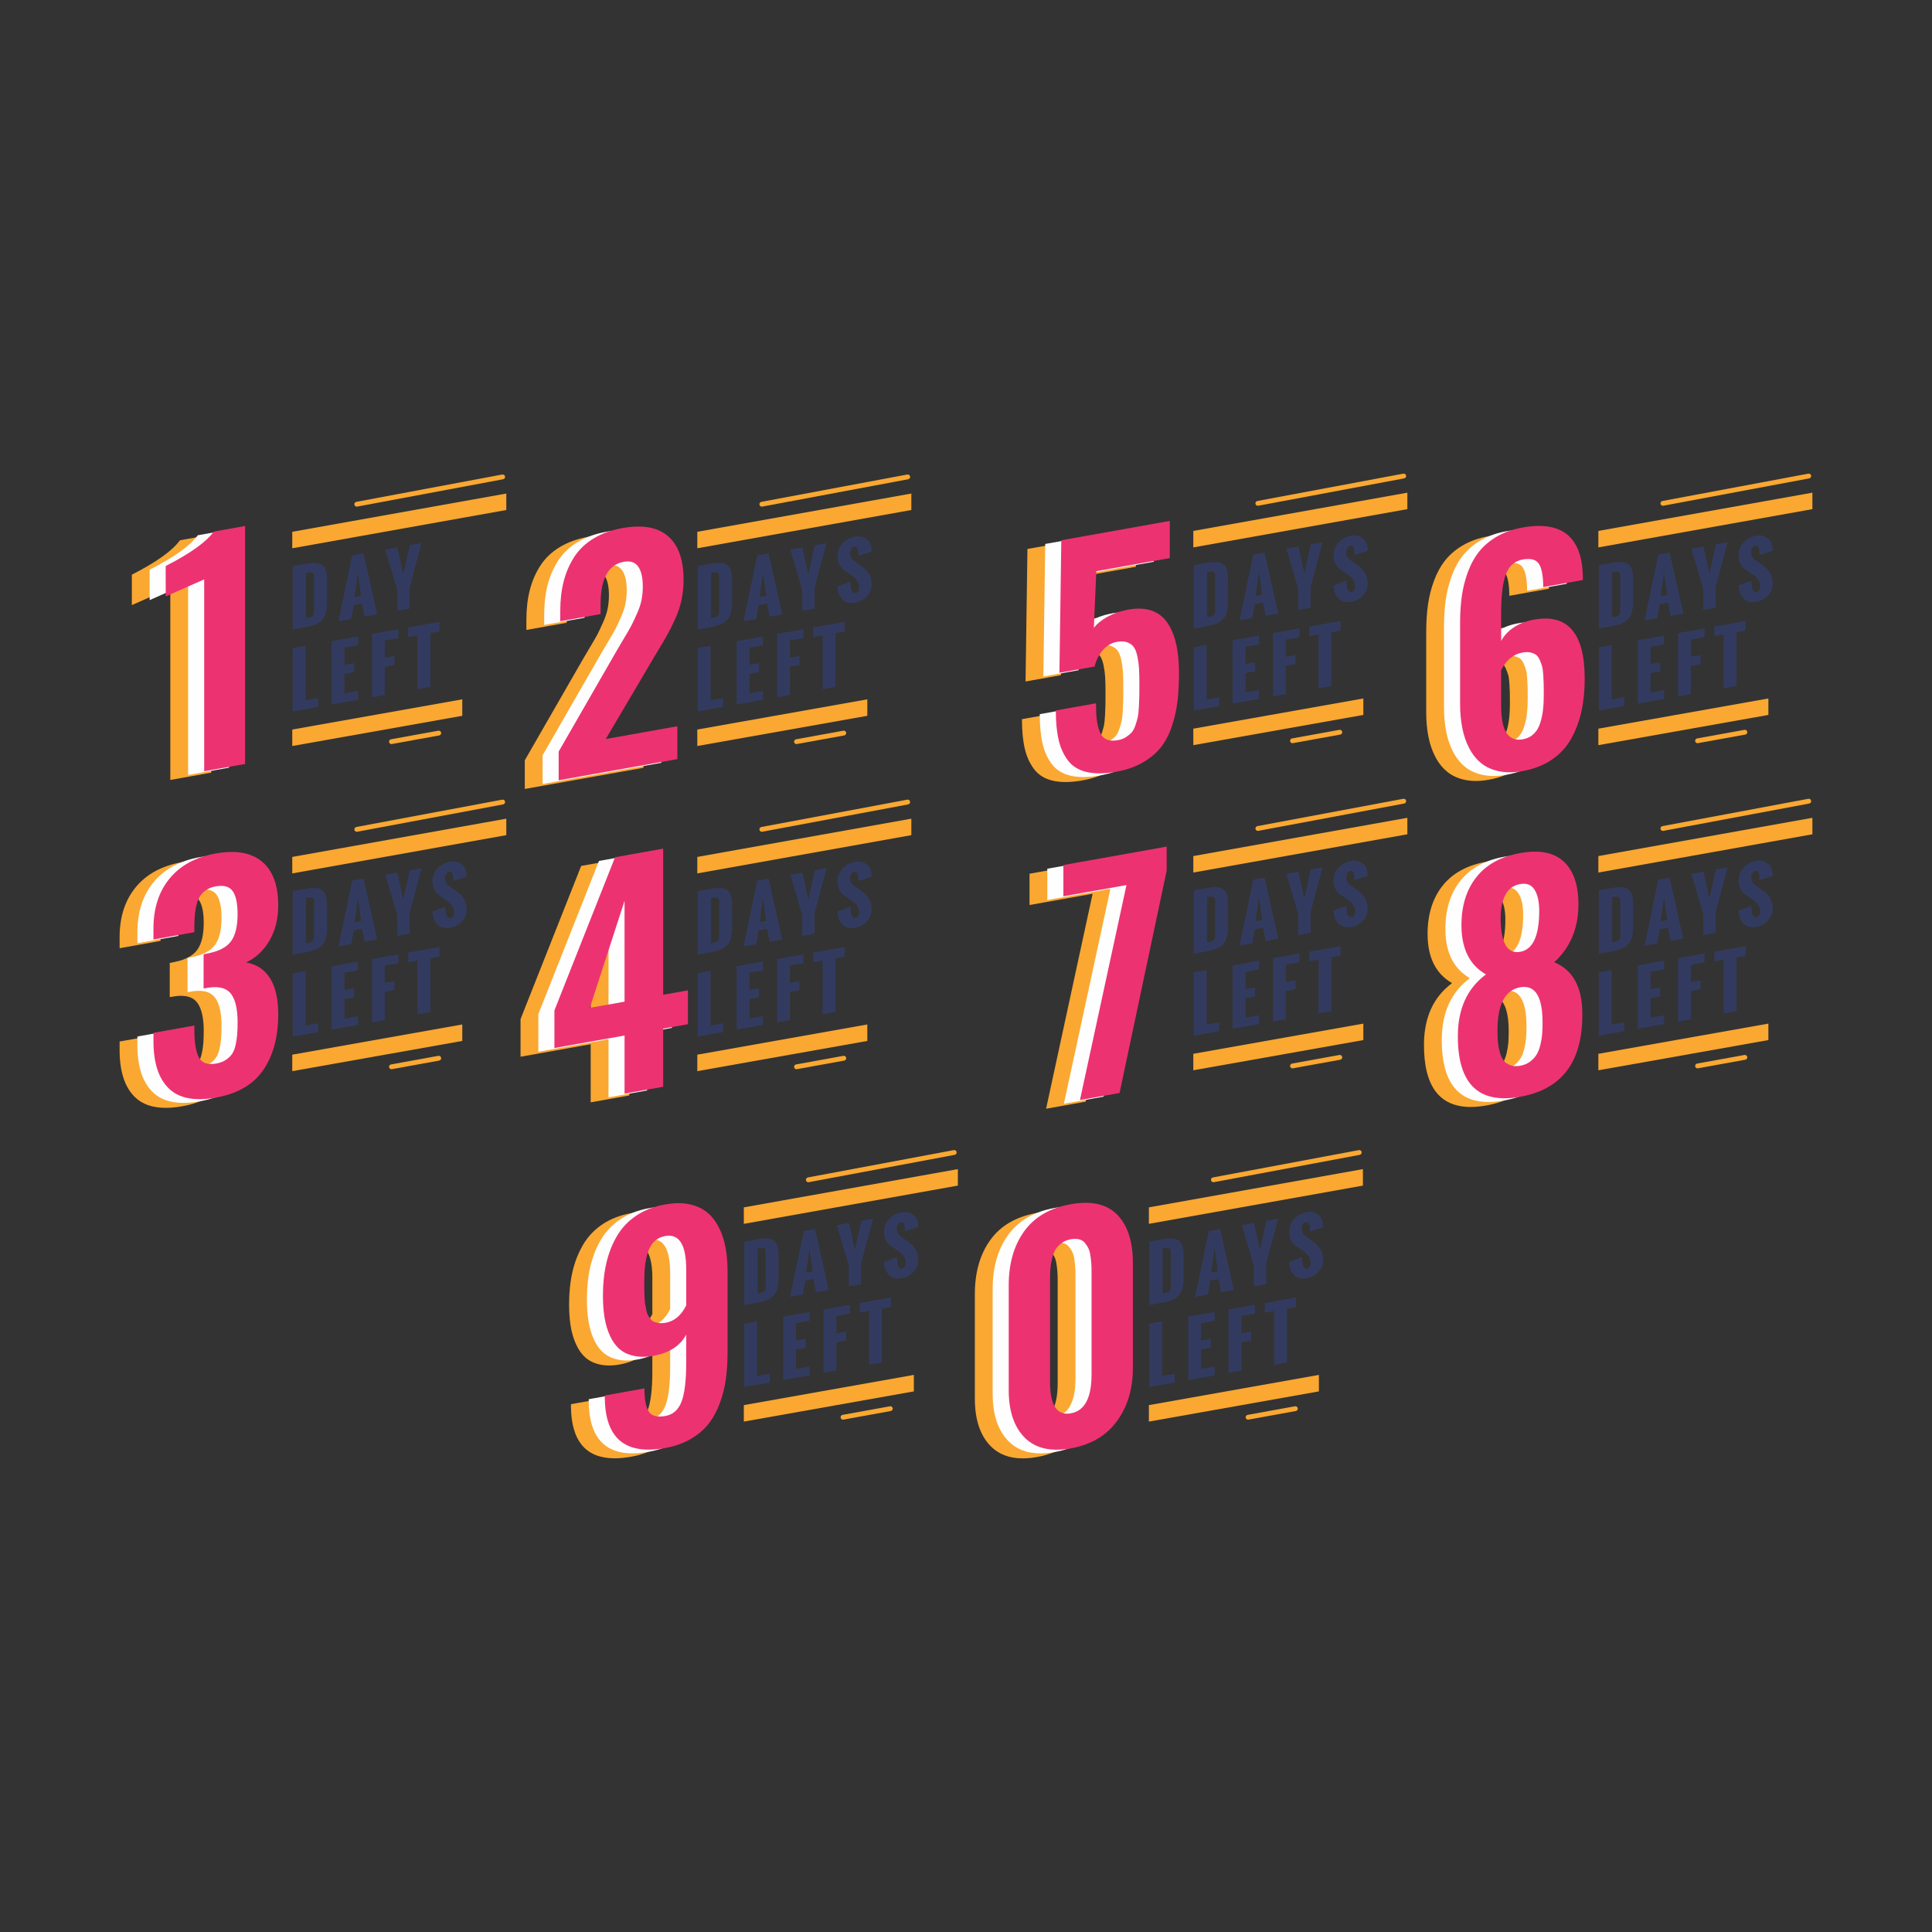 <?xml version="1.0" encoding="UTF-8"?>
<!DOCTYPE svg PUBLIC "-//W3C//DTD SVG 1.1//EN" "http://www.w3.org/Graphics/SVG/1.1/DTD/svg11.dtd">
<!-- Creator: CorelDRAW 2018 (64-Bit) -->
<svg xmlns="http://www.w3.org/2000/svg" xml:space="preserve" width="3.413in" height="3.413in" version="1.1" style="shape-rendering:geometricPrecision; text-rendering:geometricPrecision; image-rendering:optimizeQuality; fill-rule:evenodd; clip-rule:evenodd"
viewBox="0 0 3413.33 3413.33"
 xmlns:xlink="http://www.w3.org/1999/xlink">
 <rect x="0" y="0" width="3413.33" height="3413.33" fill="#333333" stroke="none"/>
 <defs>
  <style type="text/css">
   <![CDATA[
    .fil0 {fill:none}
    .fil2 {fill:#FEFEFE;fill-rule:nonzero}
    .fil1 {fill:#FAA831;fill-rule:nonzero}
    .fil5 {fill:#FAA831;fill-rule:nonzero}
    .fil3 {fill:#ED3272;fill-rule:nonzero}
    .fil4 {fill:#323B5F;fill-rule:nonzero}
   ]]>
  </style>
 </defs>
 <g id="Layer_x0020_1">
  <rect class="fil0" x="-0" y="-0.01" width="3413.33" height="3413.33"/>
  <g id="_1935193398416">
   <path class="fil1" d="M300.9 1377.96l0 -339.03 -67.96 30.13 0 -53.77c43.28,-22.07 71.61,-42.35 85.01,-60.8l55.24 -9.85 0 420.42 -72.28 12.91z"/>
   <path class="fil2" d="M332.34 1369.15l0 -339.03 -67.94 30.13 0 -53.76c43.26,-22.09 71.59,-42.35 85,-60.82l55.24 -9.85 0 420.42 -72.29 12.91z"/>
   <path class="fil3" d="M360.73 1362.63l0 -339.04 -67.96 30.13 0 -53.75c43.26,-22.09 71.61,-42.37 85.01,-60.82l55.23 -9.85 0 420.41 -72.28 12.92z"/>
   <path class="fil4" d="M540.67 1092.01c2.16,-0.39 3.87,-0.72 5.1,-1.01 1.25,-0.27 2.49,-0.65 3.74,-1.13 1.23,-0.46 2.15,-0.97 2.73,-1.51l1.61 -2.18c0.49,-0.92 0.82,-1.95 0.96,-3.14 0.15,-1.15 0.22,-2.59 0.22,-4.29l0 -60.27c0,-3.69 -1.09,-5.95 -3.28,-6.75 -2.21,-0.8 -5.91,-0.78 -11.09,0.11l0 80.17zm-23.5 20.06l0 -111.97 23.39 -4.17c7.47,-1.33 13.61,-1.75 18.44,-1.26 4.85,0.47 8.63,2.01 11.39,4.6 2.76,2.62 4.67,5.97 5.72,10.1 1.07,4.11 1.59,9.51 1.59,16.19l0 36.7c0,3.98 -0.13,7.47 -0.37,10.48 -0.25,3.01 -0.71,6 -1.41,8.97 -0.67,2.95 -1.61,5.53 -2.8,7.7 -1.17,2.18 -2.7,4.31 -4.57,6.33 -1.85,2.01 -4.12,3.79 -6.74,5.24 -2.64,1.48 -5.72,2.78 -9.28,3.97 -3.54,1.17 -7.62,2.15 -12.22,2.98l-23.14 4.13z"/>
   <path class="fil4" d="M626.4 1054.7l11.58 -2.07 -5.66 -40.54 -5.92 42.61zm-28.35 42.94l24.19 -116.28 20.04 -3.58 24.13 107.65 -22.33 3.98 -4.59 -23.11 -14.63 2.6 -4.36 24.74 -22.45 4z"/>
   <path class="fil4" d="M701.74 1079.14l0 -37.02 -21.03 -71.2 21.35 -3.81 10.45 47.34c1.28,-5.63 3.22,-14.17 5.79,-25.63 2.57,-11.47 4.48,-20.02 5.72,-25.62l20.71 -3.71 -21.09 78.72 0 37.02 -21.9 3.92z"/>
   <polygon class="fil4" points="517.17,1256.94 517.17,1144.96 539.81,1140.94 539.81,1237.35 562.07,1233.36 562.07,1248.91 "/>
   <polygon class="fil4" points="585.84,1244.67 585.84,1132.72 632.56,1124.39 632.56,1139.92 608.49,1144.22 608.49,1174.71 625.53,1171.65 625.53,1187.59 608.49,1190.64 608.49,1225.08 632.56,1220.78 632.56,1236.34 "/>
   <polygon class="fil4" points="657.21,1231.94 657.21,1119.99 703.91,1111.65 703.91,1127.2 679.85,1131.5 679.85,1161.98 696.87,1158.94 696.87,1174.85 679.85,1177.89 679.85,1227.91 "/>
   <polygon class="fil4" points="737.65,1217.58 737.65,1122.55 721.22,1125.48 721.22,1108.57 776.4,1098.7 776.4,1115.63 760.29,1118.51 760.29,1213.54 "/>
   <polygon class="fil5" points="894.49,901.06 516.35,968.65 516.35,939.54 894.49,871.95 "/>
   <polygon class="fil5" points="816.72,1264.65 516.35,1318 516.35,1288.91 816.72,1235.54 "/>
   <path class="fil5" d="M630.32 895.09c-2.02,0 -3.8,-1.43 -4.19,-3.48 -0.43,-2.31 1.1,-4.53 3.41,-4.98l257.77 -48.28c2.35,-0.36 4.53,1.1 4.98,3.4 0.43,2.32 -1.1,4.54 -3.41,4.98l-257.78 48.29 -0.78 0.07z"/>
   <path class="fil5" d="M691.57 1314.58c-2.02,0 -3.82,-1.44 -4.2,-3.5 -0.42,-2.31 1.12,-4.53 3.44,-4.96l83.62 -15.17c2.32,-0.4 4.53,1.13 4.94,3.43 0.43,2.31 -1.11,4.54 -3.42,4.95l-83.63 15.18 -0.76 0.07z"/>
   <path class="fil1" d="M927.17 1393.89l0 -50.7 103.07 -179.16c1.54,-2.81 5.69,-9.85 12.48,-21.13 6.79,-11.26 11.28,-19.07 13.49,-23.45 2.19,-4.36 5.3,-11 9.28,-19.91 3.99,-8.91 6.7,-17.1 8.15,-24.54 1.44,-7.45 2.17,-15.22 2.17,-23.33 0,-16.57 -2.93,-28.64 -8.79,-36.22 -4.26,-5.5 -10.19,-8.25 -17.79,-8.25 -2.86,0 -5.96,0.39 -9.3,1.17 -25.8,5.79 -38.7,30.57 -38.7,74.36l0 17.5 -71.25 12.72 0 -18c0,-19.28 2.02,-36.83 6.1,-52.69 4.08,-15.87 10.35,-30.29 18.83,-43.3 8.48,-13.02 19.9,-23.84 34.22,-32.49 14.34,-8.65 31.18,-14.68 50.52,-18.15 10.16,-1.81 19.61,-2.71 28.35,-2.71 21.94,0 39.42,5.69 52.46,17.08 18.24,15.93 27.36,41.48 27.36,76.63 0,12 -1.1,23.54 -3.31,34.58 -2.21,11.03 -5.77,22.06 -10.69,33.08 -4.93,11.02 -9.51,20.39 -13.76,28.07 -4.23,7.68 -10.1,17.69 -17.55,30 -0.86,1.34 -1.49,2.38 -1.91,3.15 -0.42,0.74 -0.97,1.64 -1.66,2.69 -0.67,1.06 -1.27,2.06 -1.77,2.98l-86.8 147.1 126.49 -22.58 0 58.06 -209.71 37.43z"/>
   <path class="fil2" d="M958.62 1385.09l0 -50.71 103.06 -179.16c1.53,-2.8 5.69,-9.84 12.48,-21.14 6.78,-11.24 11.28,-19.06 13.49,-23.44 2.2,-4.35 5.3,-10.98 9.28,-19.91 4,-8.9 6.71,-17.08 8.15,-24.52 1.44,-7.46 2.18,-15.22 2.18,-23.35 0,-16.57 -2.93,-28.63 -8.79,-36.2 -5.86,-7.59 -14.9,-9.94 -27.1,-7.09 -25.8,5.79 -38.7,30.57 -38.7,74.35l0 17.51 -71.26 12.71 0 -17.99c0,-19.29 2.03,-36.85 6.1,-52.7 4.09,-15.86 10.36,-30.28 18.84,-43.3 8.49,-13.02 19.91,-23.83 34.24,-32.48 14.33,-8.65 31.17,-14.68 50.52,-18.15 35.63,-6.34 62.56,-1.56 80.81,14.37 18.24,15.94 27.36,41.48 27.36,76.63 0,12 -1.09,23.54 -3.3,34.58 -2.21,11.04 -5.77,22.07 -10.69,33.09 -4.93,11.02 -9.51,20.38 -13.75,28.07 -4.24,7.68 -10.11,17.69 -17.56,30 -0.86,1.34 -1.49,2.38 -1.91,3.14 -0.43,0.76 -0.97,1.65 -1.66,2.7 -0.67,1.06 -1.27,2.05 -1.78,2.98l-86.79 147.11 126.49 -22.59 0 58.06 -209.71 37.44z"/>
   <path class="fil3" d="M987 1378.57l0 -50.71 103.07 -179.17c1.54,-2.8 5.69,-9.84 12.48,-21.13 6.77,-11.26 11.28,-19.07 13.48,-23.44 2.21,-4.36 5.3,-11.01 9.3,-19.91 3.98,-8.91 6.7,-17.09 8.15,-24.54 1.44,-7.44 2.16,-15.22 2.16,-23.33 0,-16.56 -2.93,-28.63 -8.77,-36.2 -5.86,-7.58 -14.9,-9.94 -27.11,-7.09 -25.79,5.79 -38.69,30.57 -38.69,74.35l0 17.5 -71.26 12.72 0 -18.01c0,-19.27 2.04,-36.83 6.09,-52.68 4.1,-15.87 10.37,-30.29 18.85,-43.31 8.48,-13.01 19.9,-23.82 34.23,-32.47 14.33,-8.65 31.18,-14.69 50.52,-18.15 35.63,-6.35 62.57,-1.57 80.82,14.37 18.23,15.91 27.35,41.48 27.35,76.63 0,12 -1.1,23.52 -3.31,34.57 -2.2,11.06 -5.77,22.06 -10.68,33.08 -4.93,11.02 -9.52,20.39 -13.77,28.07 -4.23,7.69 -10.09,17.7 -17.55,30.02 -0.85,1.35 -1.49,2.37 -1.91,3.13 -0.43,0.74 -0.97,1.65 -1.65,2.7 -0.69,1.06 -1.28,2.05 -1.79,2.98l-86.79 147.1 126.49 -22.57 0 58.06 -209.7 37.44z"/>
   <path class="fil4" d="M1256.26 1092.01c2.17,-0.39 3.87,-0.72 5.11,-1.01 1.24,-0.27 2.48,-0.65 3.74,-1.14 1.24,-0.46 2.15,-0.96 2.74,-1.5l1.62 -2.18c0.48,-0.92 0.8,-1.95 0.96,-3.14 0.14,-1.15 0.2,-2.59 0.2,-4.29l0 -60.27c0,-3.69 -1.1,-5.95 -3.28,-6.75 -2.2,-0.82 -5.91,-0.78 -11.09,0.11l0 80.17zm-23.5 20.06l0 -111.97 23.38 -4.18c7.49,-1.32 13.62,-1.74 18.45,-1.25 4.84,0.47 8.63,2 11.38,4.6 2.76,2.62 4.67,5.97 5.72,10.09 1.07,4.12 1.6,9.51 1.6,16.19l0 36.69c0,3.98 -0.14,7.49 -0.39,10.48 -0.24,3.02 -0.71,6.01 -1.41,8.97 -0.67,2.96 -1.6,5.54 -2.79,7.7 -1.17,2.19 -2.7,4.3 -4.57,6.33 -1.87,2.02 -4.12,3.8 -6.75,5.25 -2.63,1.48 -5.72,2.78 -9.28,3.95 -3.54,1.19 -7.61,2.17 -12.21,3l-23.14 4.13z"/>
   <path class="fil4" d="M1341.99 1054.68l11.58 -2.06 -5.67 -40.54 -5.92 42.6zm-28.35 42.96l24.19 -116.28 20.04 -3.58 24.13 107.65 -22.33 3.98 -4.6 -23.11 -14.61 2.6 -4.36 24.72 -22.45 4.02z"/>
   <path class="fil4" d="M1417.32 1079.14l0 -37.02 -21.02 -71.2 21.35 -3.81 10.45 47.34c1.27,-5.63 3.22,-14.18 5.79,-25.64 2.55,-11.46 4.47,-20.01 5.72,-25.62l20.71 -3.7 -21.1 78.72 0 37.02 -21.9 3.92z"/>
   <path class="fil4" d="M1479.62 1035.97l22.96 -8.51c0,2.28 0.05,4.29 0.11,6.01 0.09,1.73 0.3,3.61 0.67,5.57 0.34,1.99 0.82,3.59 1.43,4.78 0.6,1.2 1.44,2.17 2.54,2.84 1.1,0.71 2.41,0.91 3.89,0.65 4.47,-0.79 6.7,-4.05 6.7,-9.78 0,-7.85 -4.41,-14.85 -13.24,-21.03l-7.03 -4.71c-2.23,-1.46 -4.03,-2.71 -5.35,-3.71 -1.33,-1 -2.89,-2.41 -4.69,-4.21 -1.8,-1.79 -3.2,-3.57 -4.22,-5.35 -1.03,-1.8 -1.89,-4.03 -2.62,-6.66 -0.72,-2.67 -1.09,-5.55 -1.09,-8.65 0,-9.07 2.89,-16.77 8.64,-23.09 5.77,-6.33 13.41,-10.33 22.95,-12.03 7.92,-1.41 14.67,0.2 20.22,4.85 5.55,4.65 8.33,10.95 8.33,18.91l-0.06 0.83 0 1.86 -23.39 7.41 0.09 -2.16 0.09 -2.42c0,-1.5 -0.11,-2.91 -0.31,-4.22 -0.2,-1.34 -0.55,-2.64 -1.02,-3.94 -0.48,-1.27 -1.21,-2.23 -2.21,-2.87 -1.01,-0.63 -2.21,-0.81 -3.62,-0.57 -2.48,0.45 -4.36,1.78 -5.59,3.93 -1.24,2.18 -1.87,4.59 -1.87,7.24 0,2.32 0.36,4.44 1.09,6.34 0.72,1.9 1.83,3.59 3.3,5.1 1.48,1.51 2.83,2.71 4.07,3.65 1.25,0.94 2.91,2.06 4.99,3.38 2.06,1.31 3.54,2.28 4.4,2.91 3.2,2.26 5.89,4.43 8.1,6.5 2.19,2.06 4.27,4.5 6.21,7.24 1.95,2.77 3.41,5.86 4.38,9.3 0.99,3.43 1.47,7.24 1.47,11.43 0,7.84 -2.8,14.76 -8.39,20.75 -5.59,6 -12.4,9.71 -20.4,11.15 -5.2,0.93 -9.8,0.79 -13.81,-0.39 -4.03,-1.21 -7.28,-3.22 -9.74,-6.04 -2.47,-2.84 -4.37,-6.15 -5.69,-9.88 -1.33,-3.74 -2.11,-7.86 -2.31,-12.41z"/>
   <polygon class="fil4" points="1232.76,1256.94 1232.76,1144.96 1255.39,1140.93 1255.39,1237.35 1277.66,1233.36 1277.66,1248.91 "/>
   <polygon class="fil4" points="1301.44,1244.67 1301.44,1132.72 1348.15,1124.39 1348.15,1139.92 1324.09,1144.21 1324.09,1174.69 1341.13,1171.65 1341.13,1187.59 1324.09,1190.64 1324.09,1225.07 1348.15,1220.78 1348.15,1236.34 "/>
   <polygon class="fil4" points="1372.8,1231.93 1372.8,1119.99 1419.51,1111.65 1419.51,1127.19 1395.43,1131.49 1395.43,1161.97 1412.48,1158.93 1412.48,1174.85 1395.43,1177.89 1395.43,1227.89 "/>
   <polygon class="fil4" points="1453.25,1217.58 1453.25,1122.54 1436.83,1125.48 1436.83,1108.56 1492,1098.7 1492,1115.63 1475.9,1118.5 1475.9,1213.54 "/>
   <polygon class="fil5" points="1610.09,901.06 1231.95,968.65 1231.95,939.54 1610.09,871.95 "/>
   <polygon class="fil5" points="1532.33,1264.65 1231.95,1318 1231.95,1288.91 1532.33,1235.54 "/>
   <path class="fil5" d="M1345.93 895.09c-2.02,0 -3.8,-1.43 -4.19,-3.48 -0.43,-2.31 1.09,-4.53 3.41,-4.98l257.76 -48.28c2.39,-0.36 4.54,1.1 4.98,3.4 0.44,2.32 -1.09,4.54 -3.41,4.98l-257.76 48.29 -0.79 0.07z"/>
   <path class="fil5" d="M1407.19 1314.58c-2.02,0 -3.82,-1.44 -4.2,-3.5 -0.42,-2.31 1.12,-4.53 3.43,-4.96l83.61 -15.17c2.31,-0.4 4.53,1.13 4.95,3.43 0.43,2.31 -1.12,4.54 -3.43,4.95l-83.61 15.18 -0.76 0.07z"/>
   <path class="fil1" d="M292.76 1957.29c-23.31,0 -41.47,-6.35 -54.48,-19.07 -17.98,-17.59 -26.97,-45.3 -26.97,-83.19l0 -14.94 72.27 -12.91 0 11.66c0.34,21.25 3.19,36.46 8.52,45.63 4.17,7.15 11.17,10.72 21.01,10.72 2.83,0 5.87,-0.29 9.15,-0.87 6.46,-1.17 12,-3.24 16.67,-6.28 4.66,-3.02 8.35,-6.52 11.07,-10.47 2.72,-3.95 4.8,-9.06 6.25,-15.33 1.44,-6.26 2.41,-12.47 2.92,-18.64 0.51,-6.18 0.75,-13.66 0.75,-22.45 0,-22.31 -3.63,-38.67 -10.93,-49.02 -6.01,-8.52 -15.7,-12.79 -29.06,-12.79 -2.87,0 -5.91,0.19 -9.13,0.59 -0.67,0.11 -2.54,0.41 -5.59,0.87 -3.06,0.47 -4.83,0.73 -5.35,0.82l0 -60.35c5.44,-0.97 8.66,-1.62 9.69,-1.98 18.65,-3.85 31.72,-11.02 39.18,-21.57 7.47,-10.55 11.19,-26.37 11.19,-47.51 0,-18.6 -2.83,-32.04 -8.52,-40.33 -4.33,-6.32 -11.21,-9.49 -20.65,-9.49 -2.92,0 -6.09,0.3 -9.5,0.91 -6.09,1.1 -11.42,3.07 -15.89,5.91 -4.51,2.81 -8.11,6.17 -10.82,10.04 -2.71,3.88 -4.87,8.6 -6.49,14.22 -1.62,5.61 -2.71,11.25 -3.31,16.94 -0.59,5.7 -0.98,12.27 -1.15,19.73l0 14.2 -72.27 12.91 0 -19.54c0,-35.83 9.54,-65.3 28.63,-88.41 19.09,-23.09 46.2,-37.78 81.31,-44.06 10.12,-1.81 19.57,-2.7 28.35,-2.7 22.02,0 39.83,5.67 53.48,17.01 19.09,15.88 28.64,41.64 28.64,77.31 0,23.85 -5.2,44.63 -15.54,62.35 -10.36,17.76 -24.09,30.6 -41.23,38.55 18.16,3.02 32.15,12.14 42.01,27.38 9.83,15.23 14.76,36.63 14.76,64.19 0,40.05 -8.84,72.9 -26.49,98.54 -17.65,25.63 -45.45,41.83 -83.48,48.63 -10.41,1.85 -20.08,2.78 -29,2.78z"/>
   <path class="fil2" d="M353.2 1945.7c-37.66,6.72 -65.49,1.29 -83.48,-16.3 -17.98,-17.59 -26.97,-45.3 -26.97,-83.18l0 -14.96 72.27 -12.91 0 11.67c0.35,21.24 3.2,36.46 8.53,45.64 5.36,9.2 15.4,12.47 30.17,9.83 6.45,-1.15 12,-3.24 16.67,-6.28 4.66,-3.01 8.35,-6.52 11.07,-10.47 2.72,-3.94 4.81,-9.06 6.25,-15.31 1.44,-6.26 2.41,-12.48 2.92,-18.64 0.52,-6.18 0.76,-13.67 0.76,-22.45 0,-22.31 -3.63,-38.66 -10.93,-49.02 -7.31,-10.37 -20.04,-14.44 -38.19,-12.21 -0.68,0.13 -2.54,0.41 -5.59,0.87 -3.06,0.47 -4.83,0.74 -5.36,0.83l0 -60.36c5.45,-0.97 8.67,-1.62 9.69,-1.98 18.65,-3.85 31.72,-11.02 39.19,-21.56 7.47,-10.55 11.19,-26.39 11.19,-47.52 0,-18.59 -2.84,-32.03 -8.52,-40.31 -5.68,-8.28 -15.72,-11.16 -30.15,-8.58 -6.1,1.09 -11.42,3.06 -15.89,5.89 -4.51,2.81 -8.11,6.17 -10.83,10.04 -2.71,3.88 -4.87,8.61 -6.49,14.23 -1.63,5.61 -2.71,11.25 -3.3,16.94 -0.6,5.69 -0.99,12.26 -1.16,19.73l0 14.2 -72.27 12.91 0 -19.54c0,-35.83 9.54,-65.3 28.63,-88.41 19.09,-23.09 46.2,-37.78 81.31,-44.06 35.46,-6.33 62.74,-1.57 81.83,14.31 19.09,15.87 28.64,41.63 28.64,77.3 0,23.85 -5.19,44.64 -15.54,62.36 -10.35,17.76 -24.09,30.59 -41.23,38.55 18.16,3.01 32.15,12.13 42,27.37 9.83,15.23 14.76,36.63 14.76,64.2 0,40.05 -8.85,72.9 -26.49,98.53 -17.65,25.63 -45.45,41.83 -83.47,48.63z"/>
   <path class="fil3" d="M381.59 1939.17c-37.65,6.72 -65.5,1.3 -83.47,-16.29 -17.98,-17.58 -26.98,-45.3 -26.98,-83.18l0 -14.96 72.28 -12.91 0 11.66c0.33,21.26 3.18,36.47 8.52,45.64 5.35,9.19 15.4,12.46 30.16,9.84 6.44,-1.15 12.01,-3.24 16.67,-6.27 4.66,-3.04 8.34,-6.52 11.07,-10.48 2.72,-3.94 4.8,-9.05 6.24,-15.31 1.44,-6.26 2.41,-12.47 2.92,-18.64 0.52,-6.19 0.77,-13.67 0.77,-22.46 0,-22.3 -3.64,-38.65 -10.93,-49.01 -7.31,-10.37 -20.04,-14.44 -38.19,-12.2 -0.69,0.12 -2.55,0.4 -5.61,0.87 -3.04,0.46 -4.82,0.73 -5.34,0.82l0 -60.36c5.44,-0.96 8.66,-1.61 9.68,-1.97 18.65,-3.85 31.73,-11.02 39.18,-21.58 7.47,-10.54 11.2,-26.37 11.2,-47.5 0,-18.59 -2.84,-32.05 -8.53,-40.32 -5.69,-8.29 -15.72,-11.15 -30.15,-8.58 -6.1,1.09 -11.42,3.06 -15.91,5.89 -4.5,2.82 -8.11,6.18 -10.81,10.04 -2.71,3.87 -4.88,8.61 -6.5,14.21 -1.61,5.61 -2.71,11.27 -3.3,16.94 -0.59,5.69 -0.99,12.27 -1.15,19.73l0 14.19 -72.28 12.91 0 -19.52c0,-35.84 9.54,-65.3 28.63,-88.41 19.09,-23.1 46.2,-37.78 81.33,-44.06 35.45,-6.33 62.73,-1.57 81.81,14.3 19.09,15.87 28.64,41.64 28.64,77.31 0,23.84 -5.18,44.63 -15.53,62.35 -10.37,17.75 -24.1,30.6 -41.24,38.55 18.16,3.02 32.17,12.14 42.01,27.39 9.83,15.22 14.76,36.61 14.76,64.17 0,40.06 -8.83,72.91 -26.48,98.56 -17.65,25.63 -45.46,41.83 -83.48,48.62z"/>
   <path class="fil4" d="M540.67 1666.45c2.16,-0.38 3.87,-0.72 5.1,-1.01 1.25,-0.3 2.49,-0.66 3.74,-1.15 1.23,-0.46 2.15,-0.96 2.73,-1.5l1.61 -2.19c0.49,-0.92 0.82,-1.97 0.96,-3.15 0.15,-1.16 0.22,-2.59 0.22,-4.29l0 -60.28c0,-3.69 -1.09,-5.94 -3.28,-6.72 -2.21,-0.83 -5.91,-0.78 -11.09,0.1l0 80.18zm-23.5 20.04l0 -111.95 23.39 -4.18c7.47,-1.34 13.61,-1.76 18.44,-1.27 4.85,0.49 8.63,2.04 11.39,4.63 2.76,2.59 4.67,5.97 5.72,10.08 1.07,4.13 1.59,9.52 1.59,16.2l0 36.7c0,3.98 -0.13,7.47 -0.37,10.48 -0.25,3.02 -0.71,5.99 -1.41,8.96 -0.67,2.98 -1.61,5.55 -2.8,7.72 -1.17,2.19 -2.7,4.29 -4.57,6.33 -1.85,2.04 -4.12,3.78 -6.74,5.25 -2.64,1.45 -5.72,2.77 -9.28,3.96 -3.54,1.15 -7.62,2.16 -12.22,2.97l-23.14 4.13z"/>
   <path class="fil4" d="M626.4 1629.12l11.58 -2.07 -5.66 -40.54 -5.92 42.6zm-28.35 42.94l24.19 -116.27 20.04 -3.58 24.13 107.64 -22.33 4 -4.59 -23.13 -14.63 2.61 -4.36 24.72 -22.45 4.01z"/>
   <path class="fil4" d="M701.74 1653.56l0 -37.02 -21.03 -71.17 21.35 -3.82 10.45 47.33c1.28,-5.61 3.22,-14.17 5.79,-25.63 2.57,-11.47 4.48,-20 5.72,-25.61l20.71 -3.7 -21.09 78.72 0 37.01 -21.9 3.9z"/>
   <path class="fil4" d="M764.02 1610.41l22.95 -8.51c0,2.28 0.05,4.27 0.13,6.01 0.09,1.72 0.3,3.58 0.66,5.57 0.35,1.99 0.83,3.57 1.43,4.78 0.59,1.2 1.44,2.15 2.54,2.84 1.09,0.69 2.39,0.91 3.89,0.64 4.47,-0.8 6.7,-4.05 6.7,-9.77 0,-7.85 -4.39,-14.85 -13.24,-21.02l-7.02 -4.71c-2.24,-1.48 -4.02,-2.72 -5.35,-3.72 -1.34,-1 -2.89,-2.4 -4.7,-4.2 -1.8,-1.8 -3.2,-3.59 -4.22,-5.38 -1.02,-1.78 -1.89,-4.01 -2.62,-6.64 -0.72,-2.67 -1.09,-5.55 -1.09,-8.65 0,-9.09 2.87,-16.78 8.64,-23.12 5.77,-6.29 13.41,-10.3 22.95,-11.99 7.92,-1.43 14.66,0.19 20.22,4.84 5.55,4.63 8.33,10.94 8.33,18.9l-0.07 0.82 0 1.87 -23.38 7.41 0.09 -2.17 0.09 -2.4c0,-1.5 -0.1,-2.91 -0.3,-4.24 -0.22,-1.33 -0.56,-2.63 -1.03,-3.93 -0.48,-1.28 -1.22,-2.22 -2.21,-2.87 -0.99,-0.61 -2.2,-0.8 -3.61,-0.56 -2.48,0.46 -4.36,1.75 -5.6,3.91 -1.25,2.2 -1.86,4.61 -1.86,7.24 0,2.32 0.35,4.45 1.09,6.35 0.72,1.9 1.83,3.59 3.3,5.09 1.47,1.5 2.83,2.72 4.07,3.65 1.23,0.95 2.91,2.07 4.99,3.39 2.06,1.3 3.54,2.28 4.41,2.91 3.19,2.24 5.88,4.42 8.07,6.49 2.21,2.07 4.27,4.48 6.23,7.26 1.96,2.78 3.42,5.86 4.38,9.3 0.98,3.43 1.46,7.24 1.46,11.42 0,7.84 -2.79,14.76 -8.39,20.76 -5.61,6 -12.39,9.71 -20.41,11.14 -5.18,0.93 -9.78,0.8 -13.81,-0.4 -4.02,-1.19 -7.26,-3.19 -9.73,-6.03 -2.46,-2.85 -4.37,-6.13 -5.69,-9.87 -1.33,-3.74 -2.11,-7.87 -2.31,-12.4z"/>
   <polygon class="fil4" points="517.17,1831.36 517.17,1719.42 539.81,1715.37 539.81,1811.77 562.07,1807.8 562.07,1823.37 "/>
   <polygon class="fil4" points="585.84,1819.12 585.84,1707.14 632.56,1698.81 632.56,1714.36 608.49,1718.65 608.49,1749.13 625.53,1746.11 625.53,1762.01 608.49,1765.06 608.49,1799.52 632.56,1795.22 632.56,1810.78 "/>
   <polygon class="fil4" points="657.21,1806.37 657.21,1694.42 703.91,1686.07 703.91,1701.63 679.85,1705.92 679.85,1736.4 696.87,1733.36 696.87,1749.3 679.85,1752.34 679.85,1802.33 "/>
   <polygon class="fil4" points="737.65,1792.01 737.65,1696.98 721.22,1699.91 721.22,1682.98 776.4,1673.15 776.4,1690.07 760.29,1692.93 760.29,1787.98 "/>
   <polygon class="fil5" points="894.49,1475.49 516.35,1543.07 516.35,1513.96 894.49,1446.38 "/>
   <polygon class="fil5" points="816.72,1839.07 516.35,1892.44 516.35,1863.33 816.72,1809.96 "/>
   <path class="fil5" d="M630.32 1469.52c-2.02,0 -3.8,-1.43 -4.19,-3.48 -0.43,-2.31 1.1,-4.53 3.41,-4.96l257.77 -48.29c2.35,-0.38 4.53,1.1 4.98,3.4 0.43,2.32 -1.1,4.54 -3.41,4.98l-257.78 48.29 -0.78 0.07z"/>
   <path class="fil5" d="M691.57 1889.01c-2.02,0 -3.82,-1.44 -4.2,-3.5 -0.42,-2.31 1.12,-4.53 3.44,-4.94l83.62 -15.19c2.32,-0.4 4.53,1.13 4.94,3.43 0.43,2.31 -1.11,4.54 -3.42,4.96l-83.63 15.17 -0.76 0.07z"/>
   <path class="fil1" d="M1043.6 1947.53l0 -102.69 -123.94 22.12 0 -66.43 107.14 -270.68 85.01 -15.16 0 258.15 43.76 -7.81 0 59.83 -43.76 7.81 0 102.7 -68.21 12.17zm0 -340.8l-61.33 189.22 61.33 -10.94 0 -178.28z"/>
   <path class="fil2" d="M1013.71 1787.15l61.33 -10.94 0 -178.29 -61.33 189.23zm61.33 151.58l0 -102.7 -123.94 22.13 0 -66.44 107.15 -270.68 85 -15.16 0 258.14 43.77 -7.81 0 59.85 -43.77 7.81 0 102.69 -68.21 12.17z"/>
   <path class="fil3" d="M1042.09 1780.6l61.34 -10.94 0 -178.26 -61.34 189.2zm61.34 151.59l0 -102.69 -123.93 22.12 0 -66.44 107.14 -270.68 85.01 -15.17 0 258.16 43.77 -7.83 0 59.86 -43.77 7.79 0 102.7 -68.21 12.18z"/>
   <path class="fil4" d="M1256.26 1666.44c2.17,-0.39 3.87,-0.73 5.11,-1.02 1.24,-0.28 2.48,-0.65 3.74,-1.15 1.24,-0.46 2.15,-0.96 2.74,-1.5l1.62 -2.19c0.48,-0.92 0.8,-1.94 0.96,-3.13 0.14,-1.16 0.2,-2.59 0.2,-4.29l0 -60.28c0,-3.69 -1.1,-5.95 -3.28,-6.75 -2.2,-0.81 -5.91,-0.78 -11.09,0.11l0 80.18zm-23.5 20.06l0 -111.96 23.38 -4.19c7.49,-1.32 13.62,-1.74 18.45,-1.25 4.84,0.47 8.63,2.01 11.38,4.6 2.76,2.62 4.67,5.98 5.72,10.09 1.07,4.12 1.6,9.51 1.6,16.19l0 36.69c0,3.98 -0.14,7.49 -0.39,10.48 -0.24,3.02 -0.71,6.01 -1.41,8.98 -0.67,2.95 -1.6,5.53 -2.79,7.69 -1.17,2.2 -2.7,4.3 -4.57,6.33 -1.87,2.04 -4.12,3.8 -6.75,5.25 -2.63,1.48 -5.72,2.78 -9.28,3.96 -3.54,1.18 -7.61,2.16 -12.21,2.98l-23.14 4.14z"/>
   <path class="fil4" d="M1341.99 1629.1l11.58 -2.06 -5.67 -40.54 -5.92 42.6zm-28.35 42.95l24.19 -116.28 20.04 -3.58 24.13 107.67 -22.33 3.97 -4.6 -23.11 -14.61 2.59 -4.36 24.74 -22.45 4z"/>
   <path class="fil4" d="M1417.32 1653.56l0 -37.02 -21.02 -71.2 21.35 -3.8 10.45 47.33c1.27,-5.63 3.22,-14.18 5.79,-25.64 2.55,-11.46 4.47,-20.02 5.72,-25.62l20.71 -3.68 -21.1 78.71 0 37 -21.9 3.92z"/>
   <path class="fil4" d="M1479.62 1610.39l22.96 -8.51c0,2.28 0.05,4.29 0.11,6.02 0.09,1.72 0.3,3.59 0.67,5.56 0.34,2 0.82,3.59 1.43,4.78 0.6,1.2 1.44,2.17 2.54,2.85 1.1,0.7 2.41,0.9 3.89,0.65 4.47,-0.8 6.7,-4.06 6.7,-9.79 0,-7.85 -4.41,-14.85 -13.24,-21.03l-7.03 -4.71c-2.23,-1.46 -4.03,-2.7 -5.35,-3.71 -1.33,-1.01 -2.89,-2.41 -4.69,-4.2 -1.8,-1.8 -3.2,-3.58 -4.22,-5.37 -1.03,-1.79 -1.89,-4.03 -2.62,-6.66 -0.72,-2.67 -1.09,-5.55 -1.09,-8.65 0,-9.07 2.89,-16.76 8.64,-23.09 5.77,-6.31 13.41,-10.32 22.95,-12.02 7.92,-1.41 14.67,0.2 20.22,4.84 5.55,4.66 8.33,10.95 8.33,18.92l-0.06 0.82 0 1.87 -23.39 7.41 0.09 -2.17 0.09 -2.42c0,-1.5 -0.11,-2.91 -0.31,-4.22 -0.2,-1.34 -0.55,-2.66 -1.02,-3.94 -0.48,-1.27 -1.21,-2.23 -2.21,-2.87 -1.01,-0.63 -2.21,-0.81 -3.62,-0.56 -2.48,0.44 -4.36,1.76 -5.59,3.91 -1.24,2.19 -1.87,4.6 -1.87,7.24 0,2.32 0.36,4.44 1.09,6.34 0.72,1.9 1.83,3.59 3.3,5.1 1.48,1.51 2.83,2.71 4.07,3.65 1.25,0.94 2.91,2.06 4.99,3.38 2.06,1.33 3.54,2.29 4.4,2.91 3.2,2.27 5.89,4.43 8.1,6.51 2.19,2.05 4.27,4.48 6.21,7.23 1.95,2.78 3.41,5.86 4.38,9.3 0.99,3.44 1.47,7.26 1.47,11.43 0,7.84 -2.8,14.76 -8.39,20.75 -5.59,6 -12.4,9.71 -20.4,11.15 -5.2,0.93 -9.8,0.79 -13.81,-0.39 -4.03,-1.21 -7.28,-3.22 -9.74,-6.04 -2.47,-2.84 -4.37,-6.15 -5.69,-9.88 -1.33,-3.74 -2.11,-7.86 -2.31,-12.41z"/>
   <polygon class="fil4" points="1232.76,1831.36 1232.76,1719.4 1255.39,1715.35 1255.39,1811.76 1277.66,1807.78 1277.66,1823.34 "/>
   <polygon class="fil4" points="1301.44,1819.09 1301.44,1707.14 1348.15,1698.81 1348.15,1714.33 1324.09,1718.63 1324.09,1749.11 1341.13,1746.08 1341.13,1762.01 1324.09,1765.06 1324.09,1799.5 1348.15,1795.2 1348.15,1810.75 "/>
   <polygon class="fil4" points="1372.8,1806.35 1372.8,1694.41 1419.51,1686.07 1419.51,1701.6 1395.43,1705.9 1395.43,1736.39 1412.48,1733.34 1412.48,1749.28 1395.43,1752.31 1395.43,1802.32 "/>
   <polygon class="fil4" points="1453.25,1792 1453.25,1696.96 1436.83,1699.9 1436.83,1682.97 1492,1673.13 1492,1690.04 1475.9,1692.92 1475.9,1787.96 "/>
   <polygon class="fil5" points="1610.09,1475.49 1231.95,1543.07 1231.95,1513.96 1610.09,1446.38 "/>
   <polygon class="fil5" points="1532.33,1839.07 1231.95,1892.44 1231.95,1863.33 1532.33,1809.96 "/>
   <path class="fil5" d="M1345.93 1469.52c-2.02,0 -3.8,-1.43 -4.19,-3.48 -0.43,-2.31 1.09,-4.53 3.41,-4.96l257.76 -48.29c2.39,-0.38 4.54,1.1 4.98,3.4 0.44,2.32 -1.09,4.54 -3.41,4.98l-257.76 48.29 -0.79 0.07z"/>
   <path class="fil5" d="M1407.19 1889.01c-2.02,0 -3.82,-1.44 -4.2,-3.5 -0.42,-2.31 1.12,-4.53 3.43,-4.94l83.61 -15.19c2.31,-0.4 4.53,1.13 4.95,3.43 0.43,2.31 -1.12,4.54 -3.43,4.96l-83.61 15.17 -0.76 0.07z"/>
   <path class="fil1" d="M1882.53 1381.65c-8.15,0 -15.56,-0.77 -22.28,-2.32 -14.26,-3.28 -25.29,-10.02 -33.08,-20.21 -7.81,-10.19 -13.36,-22.38 -16.67,-36.59 -3.3,-14.19 -4.98,-31.52 -4.98,-51.97l71.02 -12.67c0,11.5 0.43,20.96 1.28,28.41 0.85,7.47 2.54,14.56 5.09,21.28 2.54,6.72 6.52,11.4 11.96,13.96 3.3,1.58 7.14,2.37 11.52,2.37 2.81,0 5.85,-0.32 9.1,-0.97 5.25,-0.94 9.87,-2.69 13.85,-5.26 3.99,-2.57 7.3,-5.28 9.93,-8.11 2.62,-2.83 4.86,-6.99 6.74,-12.48 1.87,-5.48 3.27,-10.3 4.21,-14.44 0.93,-4.13 1.59,-10.18 2.03,-18.1 0.41,-7.94 0.67,-14.46 0.77,-19.54 0.09,-5.11 0.12,-12.54 0.12,-22.35 0,-10.65 -0.22,-19.48 -0.64,-26.52 -0.43,-7.01 -1.39,-14.11 -2.92,-21.28 -1.53,-7.16 -3.65,-12.62 -6.36,-16.36 -2.72,-3.74 -6.54,-6.52 -11.45,-8.34 -2.94,-1.1 -6.24,-1.64 -9.91,-1.64 -2.47,0 -5.11,0.24 -7.91,0.75 -10.01,1.78 -18.46,6.68 -25.32,14.67 -6.88,7.99 -11.76,17.65 -14.63,28.98l-62.1 11.09 3.32 -234.13 191.65 -34.19 0 65.66 -129.82 23.17 -4.32 99.93c5.59,-7.08 13.37,-13.41 23.29,-19 9.93,-5.57 20.92,-9.6 32.96,-12.09 8.28,-1.82 16.04,-2.72 23.25,-2.72 7.11,0 13.7,0.88 19.76,2.65 12.22,3.56 22.02,10.44 29.39,20.61 7.39,10.19 12.86,22.77 16.42,37.78 3.56,14.99 5.35,32.54 5.35,52.66 0,18.59 -0.89,35.33 -2.69,50.18 -1.77,14.88 -5.07,29.52 -9.92,44.01 -4.84,14.46 -11.28,26.81 -19.32,37.02 -8.07,10.24 -18.72,19.2 -31.95,26.89 -13.24,7.68 -28.75,13.11 -46.58,16.3 -10.95,1.96 -21,2.93 -30.14,2.93z"/>
   <path class="fil2" d="M1944.11 1369.91c-20.69,3.69 -38.17,3.91 -52.42,0.61 -14.26,-3.3 -25.29,-10.02 -33.08,-20.22 -7.82,-10.19 -13.37,-22.37 -16.67,-36.58 -3.31,-14.2 -4.98,-31.53 -4.98,-51.98l71.01 -12.68c0,11.5 0.43,20.96 1.28,28.43 0.85,7.46 2.54,14.54 5.09,21.27 2.54,6.72 6.52,11.39 11.96,13.97 5.41,2.59 12.3,3.05 20.62,1.4 5.25,-0.94 9.87,-2.7 13.86,-5.26 3.99,-2.57 7.3,-5.28 9.93,-8.11 2.62,-2.83 4.86,-6.99 6.74,-12.5 1.88,-5.47 3.27,-10.28 4.21,-14.44 0.93,-4.13 1.59,-10.16 2.03,-18.1 0.42,-7.94 0.67,-14.44 0.77,-19.53 0.09,-5.09 0.13,-12.53 0.13,-22.35 0,-10.63 -0.23,-19.48 -0.65,-26.5 -0.43,-7.01 -1.4,-14.12 -2.92,-21.3 -1.54,-7.16 -3.65,-12.61 -6.37,-16.35 -2.72,-3.74 -6.53,-6.54 -11.45,-8.35 -4.92,-1.83 -10.87,-2.12 -17.81,-0.89 -10.02,1.79 -18.46,6.69 -25.32,14.67 -6.88,8 -11.75,17.64 -14.62,28.98l-62.11 11.07 3.32 -234.13 191.64 -34.19 0 65.66 -129.81 23.19 -4.33 99.92c5.59,-7.08 13.37,-13.41 23.29,-18.99 9.93,-5.56 20.93,-9.6 32.96,-12.1 16.46,-3.6 30.8,-3.64 43.02,-0.06 12.22,3.55 22.02,10.44 29.38,20.59 7.39,10.19 12.86,22.78 16.42,37.79 3.56,15 5.35,32.56 5.35,52.67 0,18.59 -0.89,35.33 -2.69,50.16 -1.77,14.87 -5.07,29.52 -9.92,44.01 -4.84,14.48 -11.29,26.82 -19.33,37.03 -8.07,10.24 -18.72,19.2 -31.94,26.89 -13.24,7.69 -28.76,13.13 -46.59,16.3z"/>
   <path class="fil3" d="M1972.5 1363.38c-20.7,3.69 -38.17,3.89 -52.42,0.6 -14.26,-3.29 -25.29,-10.02 -33.09,-20.2 -7.8,-10.19 -13.37,-22.37 -16.67,-36.59 -3.3,-14.2 -4.96,-31.52 -4.96,-51.98l71.02 -12.67c0,11.51 0.42,20.96 1.27,28.42 0.85,7.48 2.55,14.56 5.09,21.29 2.54,6.72 6.54,11.4 11.96,13.96 5.43,2.58 12.3,3.04 20.62,1.39 5.25,-0.94 9.87,-2.69 13.87,-5.26 4,-2.56 7.3,-5.26 9.92,-8.1 2.63,-2.84 4.87,-7 6.75,-12.5 1.87,-5.49 3.26,-10.31 4.2,-14.44 0.93,-4.13 1.6,-10.18 2.04,-18.11 0.41,-7.94 0.67,-14.45 0.76,-19.54 0.09,-5.08 0.13,-12.54 0.13,-22.33 0,-10.65 -0.22,-19.49 -0.65,-26.53 -0.42,-7.01 -1.4,-14.11 -2.92,-21.28 -1.52,-7.15 -3.65,-12.61 -6.35,-16.37 -2.72,-3.73 -6.54,-6.52 -11.46,-8.33 -4.93,-1.83 -10.87,-2.14 -17.83,-0.89 -10.01,1.78 -18.45,6.68 -25.32,14.66 -6.87,7.99 -11.75,17.66 -14.62,28.98l-62.11 11.09 3.32 -234.13 191.64 -34.2 0 65.67 -129.8 23.17 -4.33 99.93c5.6,-7.09 13.37,-13.42 23.29,-18.99 9.92,-5.58 20.91,-9.61 32.96,-12.11 16.46,-3.6 30.79,-3.63 43.02,-0.07 12.22,3.57 22,10.44 29.38,20.62 7.38,10.17 12.87,22.77 16.41,37.77 3.57,14.99 5.35,32.57 5.35,52.67 0,18.6 -0.89,35.34 -2.67,50.18 -1.78,14.86 -5.08,29.52 -9.93,44.01 -4.84,14.45 -11.29,26.82 -19.34,37.03 -8.07,10.24 -18.72,19.2 -31.94,26.89 -13.23,7.69 -28.74,13.11 -46.57,16.29z"/>
   <path class="fil4" d="M2132.6 1090.47c2.16,-0.38 3.87,-0.72 5.1,-1.01 1.25,-0.29 2.5,-0.66 3.74,-1.15 1.24,-0.47 2.15,-0.96 2.73,-1.48l1.61 -2.2c0.49,-0.91 0.82,-1.96 0.96,-3.13 0.15,-1.18 0.22,-2.61 0.22,-4.3l0 -60.28c0,-3.69 -1.09,-5.93 -3.29,-6.73 -2.21,-0.82 -5.9,-0.78 -11.09,0.1l0 80.18zm-23.5 20.05l0 -111.94 23.39 -4.19c7.48,-1.34 13.61,-1.76 18.44,-1.27 4.85,0.5 8.63,2.04 11.39,4.62 2.76,2.6 4.67,5.98 5.72,10.08 1.07,4.14 1.59,9.52 1.59,16.2l0 36.7c0,3.98 -0.13,7.48 -0.37,10.48 -0.25,3.02 -0.71,5.99 -1.41,8.97 -0.67,2.96 -1.61,5.54 -2.8,7.7 -1.17,2.2 -2.7,4.29 -4.57,6.33 -1.85,2.04 -4.12,3.78 -6.74,5.25 -2.64,1.45 -5.72,2.77 -9.28,3.96 -3.54,1.16 -7.62,2.16 -12.22,2.98l-23.14 4.12z"/>
   <path class="fil4" d="M2218.33 1053.15l11.58 -2.06 -5.66 -40.53 -5.92 42.59zm-28.35 42.94l24.19 -116.27 20.04 -3.57 24.13 107.65 -22.33 3.98 -4.59 -23.13 -14.63 2.61 -4.36 24.73 -22.45 4z"/>
   <path class="fil4" d="M2293.67 1077.57l0 -37 -21.04 -71.19 21.35 -3.82 10.45 47.34c1.28,-5.62 3.22,-14.18 5.79,-25.65 2.56,-11.46 4.48,-20 5.72,-25.61l20.71 -3.7 -21.09 78.72 0 37 -21.9 3.9z"/>
   <path class="fil4" d="M2355.95 1034.43l22.95 -8.5c0,2.29 0.05,4.27 0.13,6.02 0.09,1.72 0.3,3.57 0.66,5.56 0.34,1.99 0.82,3.59 1.43,4.79 0.6,1.2 1.44,2.15 2.54,2.84 1.09,0.7 2.39,0.91 3.89,0.65 4.47,-0.81 6.7,-4.06 6.7,-9.78 0,-7.84 -4.39,-14.85 -13.24,-21.02l-7.02 -4.71c-2.24,-1.48 -4.02,-2.71 -5.35,-3.72 -1.34,-1 -2.89,-2.41 -4.7,-4.2 -1.8,-1.79 -3.2,-3.59 -4.22,-5.38 -1.02,-1.78 -1.89,-4.01 -2.62,-6.64 -0.72,-2.65 -1.09,-5.54 -1.09,-8.65 0,-9.09 2.87,-16.78 8.64,-23.1 5.77,-6.31 13.41,-10.31 22.96,-12 7.92,-1.43 14.66,0.19 20.22,4.85 5.55,4.62 8.33,10.94 8.33,18.89l-0.07 0.82 0 1.87 -23.37 7.41 0.09 -2.17 0.09 -2.4c0,-1.49 -0.11,-2.91 -0.3,-4.25 -0.22,-1.33 -0.56,-2.63 -1.03,-3.93 -0.48,-1.28 -1.22,-2.22 -2.21,-2.86 -0.99,-0.63 -2.21,-0.81 -3.61,-0.56 -2.48,0.44 -4.36,1.74 -5.59,3.9 -1.25,2.2 -1.87,4.61 -1.87,7.24 0,2.32 0.35,4.45 1.09,6.35 0.72,1.9 1.83,3.59 3.3,5.09 1.47,1.5 2.83,2.74 4.07,3.66 1.24,0.95 2.91,2.06 4.99,3.39 2.06,1.29 3.54,2.26 4.41,2.89 3.19,2.25 5.88,4.42 8.07,6.5 2.21,2.06 4.27,4.47 6.23,7.26 1.96,2.76 3.42,5.84 4.38,9.29 0.98,3.43 1.46,7.24 1.46,11.42 0,7.85 -2.79,14.76 -8.39,20.77 -5.61,5.98 -12.39,9.69 -20.41,11.13 -5.18,0.92 -9.78,0.81 -13.81,-0.41 -4.02,-1.18 -7.26,-3.19 -9.72,-6.03 -2.46,-2.84 -4.37,-6.12 -5.69,-9.87 -1.33,-3.74 -2.1,-7.87 -2.31,-12.41z"/>
   <polygon class="fil4" points="2109.1,1255.39 2109.1,1143.44 2131.74,1139.39 2131.74,1235.8 2154,1231.82 2154,1247.39 "/>
   <polygon class="fil4" points="2177.78,1243.14 2177.78,1131.17 2224.49,1122.83 2224.49,1138.38 2200.43,1142.67 2200.43,1173.17 2217.46,1170.12 2217.46,1186.04 2200.43,1189.09 2200.43,1223.54 2224.49,1219.25 2224.49,1234.8 "/>
   <polygon class="fil4" points="2249.15,1230.39 2249.15,1118.44 2295.85,1110.11 2295.85,1125.65 2271.78,1129.94 2271.78,1160.42 2288.81,1157.39 2288.81,1173.32 2271.78,1176.36 2271.78,1226.35 "/>
   <polygon class="fil4" points="2329.59,1216.04 2329.59,1121 2313.16,1123.93 2313.16,1107.01 2368.33,1097.18 2368.33,1114.09 2352.22,1116.95 2352.22,1212 "/>
   <polygon class="fil5" points="2486.43,899.53 2108.28,967.11 2108.28,938 2486.43,870.42 "/>
   <polygon class="fil5" points="2408.66,1263.11 2108.28,1316.48 2108.28,1287.37 2408.66,1234 "/>
   <path class="fil5" d="M2222.26 893.55c-2.02,0 -3.8,-1.43 -4.19,-3.48 -0.43,-2.31 1.1,-4.53 3.41,-4.96l257.77 -48.29c2.35,-0.4 4.53,1.1 4.98,3.41 0.43,2.31 -1.1,4.53 -3.41,4.96l-257.78 48.29 -0.78 0.07z"/>
   <path class="fil5" d="M2283.51 1313.04c-2.02,0 -3.82,-1.44 -4.2,-3.5 -0.42,-2.31 1.12,-4.53 3.44,-4.94l83.62 -15.17c2.32,-0.4 4.53,1.11 4.94,3.42 0.43,2.32 -1.11,4.54 -3.42,4.95l-83.63 15.17 -0.76 0.07z"/>
   <path class="fil1" d="M2607.44 1379.77c-6.64,0 -12.92,-0.61 -18.86,-1.84 -12.3,-2.53 -22.7,-7.17 -31.18,-13.94 -8.48,-6.76 -15.56,-15.52 -21.25,-26.26 -5.69,-10.72 -9.84,-22.71 -12.46,-35.93 -2.65,-13.23 -3.96,-27.69 -3.96,-43.41l0 -141.75c0,-17.41 1.03,-33.42 3.07,-47.96 2.02,-14.58 5.59,-28.77 10.67,-42.6 5.11,-13.86 11.75,-25.95 19.98,-36.3 8.22,-10.33 18.8,-19.24 31.7,-26.7 12.88,-7.45 27.82,-12.69 44.78,-15.72 10.5,-1.88 20.22,-2.82 29.17,-2.82 50.5,0 76.31,29.85 77.47,89.51l0 6.1 -70 12.5c0,-19.28 -2.45,-32.87 -7.37,-40.78 -3.72,-5.96 -10.13,-8.95 -19.26,-8.95 -2.96,0 -6.21,0.32 -9.76,0.95 -13.74,2.44 -23.5,10.91 -29.27,25.37 -5.77,14.48 -8.64,37.34 -8.64,68.62l0 49.96c4.92,-9.33 12.29,-17.29 22.13,-23.86 9.84,-6.58 21.39,-11.12 34.62,-13.66 7.53,-1.42 14.59,-2.14 21.19,-2.14 46.44,0 69.67,35.46 69.67,106.37 0,21.12 -1.94,40.45 -5.85,57.97 -3.9,17.52 -10.01,33.65 -18.33,48.41 -8.3,14.75 -19.73,27.02 -34.22,36.79 -14.51,9.76 -31.7,16.43 -51.54,19.98 -7.89,1.41 -15.39,2.1 -22.49,2.1zm30.33 -212.33c-2.36,0 -4.89,0.24 -7.59,0.72 -16.46,2.93 -29.11,13.39 -37.91,31.35l0 63.4c0,39.5 10.43,59.25 31.31,59.25 2.17,0 4.45,-0.2 6.85,-0.64 7.29,-1.3 13.49,-4.22 18.57,-8.76 5.09,-4.54 8.94,-10.56 11.59,-18.04 2.62,-7.48 4.44,-15.42 5.46,-23.8 1.03,-8.37 1.54,-18.07 1.54,-29.06 0,-7.94 -0.05,-13.97 -0.14,-18.11 -0.09,-4.11 -0.33,-9.48 -0.76,-16.08 -0.43,-6.61 -1.11,-11.6 -2.04,-14.98 -0.94,-3.39 -2.33,-7.2 -4.2,-11.42 -1.87,-4.24 -4.07,-7.26 -6.63,-9.08 -2.54,-1.84 -5.8,-3.2 -9.79,-4.1 -1.95,-0.43 -4.04,-0.65 -6.28,-0.65z"/>
   <path class="fil2" d="M2661.9 1312.73c7.29,-1.31 13.49,-4.22 18.57,-8.78 5.09,-4.53 8.95,-10.56 11.59,-18.05 2.62,-7.47 4.44,-15.41 5.46,-23.79 1.03,-8.38 1.54,-18.07 1.54,-29.06 0,-7.94 -0.05,-13.98 -0.14,-18.11 -0.09,-4.12 -0.33,-9.48 -0.76,-16.08 -0.42,-6.63 -1.11,-11.6 -2.04,-14.99 -0.94,-3.39 -2.34,-7.2 -4.2,-11.42 -1.87,-4.24 -4.06,-7.27 -6.63,-9.09 -2.54,-1.83 -5.8,-3.19 -9.8,-4.08 -3.98,-0.91 -8.61,-0.88 -13.87,0.06 -16.45,2.93 -29.1,13.39 -37.91,31.37l0 63.4c0,43.6 12.71,63.15 38.17,58.61zm-0.52 56.12c-15.26,2.72 -29.07,2.81 -41.36,0.28 -12.3,-2.53 -22.7,-7.17 -31.18,-13.94 -8.48,-6.78 -15.56,-15.53 -21.25,-26.26 -5.69,-10.74 -9.84,-22.73 -12.46,-35.94 -2.65,-13.22 -3.96,-27.69 -3.96,-43.42l0 -141.74c0,-17.42 1.03,-33.41 3.06,-47.97 2.03,-14.57 5.59,-28.77 10.68,-42.59 5.1,-13.85 11.75,-25.95 19.98,-36.3 8.23,-10.34 18.8,-19.25 31.7,-26.7 12.88,-7.46 27.81,-12.7 44.79,-15.72 69.74,-12.45 105.27,16.44 106.63,86.69l0 6.1 -70 12.5c0,-19.29 -2.45,-32.86 -7.37,-40.79 -4.92,-7.9 -14.59,-10.57 -29.02,-8 -13.74,2.45 -23.5,10.91 -29.27,25.38 -5.77,14.47 -8.64,37.34 -8.64,68.62l0 49.94c4.92,-9.33 12.29,-17.29 22.13,-23.86 9.84,-6.58 21.39,-11.11 34.61,-13.65 60.57,-11.5 90.85,23.25 90.85,104.22 0,21.13 -1.94,40.45 -5.85,57.98 -3.9,17.52 -10.01,33.64 -18.33,48.4 -8.29,14.75 -19.71,27.02 -34.22,36.79 -14.51,9.76 -31.7,16.43 -51.54,19.98z"/>
   <path class="fil3" d="M2690.28 1306.19c7.29,-1.3 13.5,-4.23 18.57,-8.76 5.1,-4.55 8.96,-10.57 11.59,-18.06 2.63,-7.47 4.45,-15.4 5.47,-23.79 1.03,-8.37 1.52,-18.07 1.52,-29.04 0,-7.96 -0.03,-13.99 -0.13,-18.12 -0.09,-4.12 -0.35,-9.48 -0.77,-16.09 -0.43,-6.6 -1.1,-11.58 -2.02,-14.98 -0.94,-3.37 -2.33,-7.2 -4.21,-11.42 -1.87,-4.22 -4.06,-7.26 -6.63,-9.07 -2.53,-1.83 -5.79,-3.2 -9.78,-4.09 -3.99,-0.89 -8.6,-0.87 -13.87,0.07 -16.47,2.93 -29.11,13.39 -37.92,31.35l0 63.39c0,43.62 12.72,63.15 38.17,58.62zm-0.5 56.14c-15.26,2.71 -29.07,2.81 -41.36,0.26 -12.3,-2.53 -22.69,-7.17 -31.17,-13.96 -8.49,-6.75 -15.57,-15.52 -21.26,-26.24 -5.69,-10.75 -9.83,-22.74 -12.46,-35.94 -2.65,-13.23 -3.95,-27.69 -3.95,-43.43l0 -141.74c0,-17.4 1.02,-33.41 3.06,-47.96 2.04,-14.57 5.6,-28.78 10.69,-42.61 5.09,-13.85 11.74,-25.93 19.98,-36.29 8.23,-10.34 18.79,-19.24 31.69,-26.7 12.88,-7.44 27.81,-12.69 44.8,-15.71 69.73,-12.45 105.28,16.46 106.64,86.69l0 6.1 -70 12.48c0,-19.27 -2.45,-32.86 -7.38,-40.77 -4.92,-7.91 -14.58,-10.59 -29.01,-8 -13.74,2.44 -23.52,10.91 -29.28,25.37 -5.77,14.48 -8.64,37.33 -8.64,68.62l0 49.95c4.92,-9.34 12.3,-17.29 22.13,-23.86 9.84,-6.57 21.39,-11.12 34.62,-13.65 60.58,-11.49 90.87,23.26 90.87,104.23 0,21.13 -1.94,40.45 -5.86,57.97 -3.9,17.53 -10.01,33.65 -18.32,48.42 -8.31,14.74 -19.73,27.02 -34.24,36.78 -14.5,9.77 -31.69,16.43 -51.53,19.99z"/>
   <path class="fil4" d="M2848.2 1090.48c2.16,-0.39 3.87,-0.74 5.1,-1.02 1.25,-0.26 2.48,-0.65 3.74,-1.15 1.24,-0.46 2.15,-0.96 2.74,-1.48l1.63 -2.2c0.48,-0.91 0.8,-1.94 0.96,-3.12 0.14,-1.17 0.2,-2.59 0.2,-4.29l0 -60.28c0,-3.69 -1.1,-5.94 -3.28,-6.75 -2.2,-0.81 -5.91,-0.78 -11.09,0.11l0 80.18zm-23.5 20.06l0 -111.97 23.37 -4.19c7.49,-1.31 13.62,-1.74 18.45,-1.25 4.84,0.47 8.63,2.02 11.39,4.6 2.76,2.62 4.67,5.98 5.72,10.09 1.07,4.13 1.6,9.51 1.6,16.19l0 36.7c0,3.98 -0.14,7.5 -0.39,10.48 -0.24,3.02 -0.71,6 -1.41,8.98 -0.68,2.95 -1.6,5.53 -2.79,7.69 -1.17,2.2 -2.7,4.3 -4.57,6.33 -1.87,2.04 -4.12,3.8 -6.75,5.25 -2.63,1.47 -5.72,2.78 -9.28,3.96 -3.54,1.18 -7.61,2.16 -12.21,3l-23.13 4.13z"/>
   <path class="fil4" d="M2933.93 1053.15l11.58 -2.05 -5.67 -40.54 -5.91 42.59zm-28.35 42.96l24.19 -116.28 20.04 -3.57 24.13 107.66 -22.34 3.97 -4.6 -23.11 -14.61 2.59 -4.36 24.74 -22.45 4z"/>
   <path class="fil4" d="M3009.26 1077.6l0 -37 -21.02 -71.21 21.35 -3.8 10.44 47.34c1.27,-5.64 3.22,-14.19 5.79,-25.65 2.55,-11.47 4.47,-20.02 5.72,-25.62l20.71 -3.69 -21.1 78.71 0 37.01 -21.9 3.91z"/>
   <path class="fil4" d="M3071.55 1034.44l22.96 -8.52c0,2.29 0.05,4.29 0.11,6.02 0.09,1.72 0.3,3.59 0.67,5.56 0.34,2.01 0.82,3.59 1.43,4.79 0.6,1.2 1.44,2.16 2.54,2.85 1.1,0.7 2.41,0.9 3.89,0.65 4.47,-0.8 6.7,-4.06 6.7,-9.78 0,-7.84 -4.41,-14.85 -13.24,-21.03l-7.03 -4.71c-2.23,-1.47 -4.03,-2.7 -5.35,-3.71 -1.33,-1.01 -2.89,-2.42 -4.69,-4.2 -1.8,-1.78 -3.2,-3.58 -4.22,-5.37 -1.03,-1.79 -1.89,-4.03 -2.62,-6.66 -0.72,-2.65 -1.09,-5.54 -1.09,-8.65 0,-9.07 2.89,-16.76 8.64,-23.08 5.77,-6.33 13.41,-10.33 22.95,-12.03 7.92,-1.41 14.67,0.19 20.22,4.85 5.55,4.65 8.33,10.95 8.33,18.91l-0.06 0.82 0 1.87 -23.39 7.41 0.09 -2.17 0.09 -2.41c0,-1.49 -0.1,-2.91 -0.31,-4.22 -0.21,-1.34 -0.55,-2.65 -1.02,-3.94 -0.48,-1.27 -1.21,-2.23 -2.21,-2.87 -1,-0.62 -2.21,-0.81 -3.62,-0.56 -2.48,0.44 -4.36,1.76 -5.59,3.91 -1.24,2.19 -1.87,4.6 -1.87,7.24 0,2.32 0.36,4.44 1.09,6.34 0.72,1.9 1.83,3.59 3.3,5.1 1.48,1.51 2.83,2.72 4.07,3.66 1.25,0.94 2.91,2.05 4.99,3.38 2.06,1.31 3.54,2.28 4.4,2.89 3.2,2.26 5.89,4.43 8.1,6.51 2.2,2.05 4.27,4.49 6.21,7.25 1.94,2.76 3.41,5.84 4.38,9.29 0.98,3.44 1.46,7.26 1.46,11.43 0,7.85 -2.79,14.76 -8.39,20.76 -5.59,5.98 -12.4,9.7 -20.4,11.13 -5.2,0.93 -9.8,0.8 -13.81,-0.39 -4.03,-1.2 -7.28,-3.21 -9.74,-6.04 -2.47,-2.83 -4.37,-6.13 -5.69,-9.88 -1.33,-3.74 -2.11,-7.86 -2.31,-12.4z"/>
   <polygon class="fil4" points="2824.7,1255.41 2824.7,1143.44 2847.33,1139.39 2847.33,1235.81 2869.6,1231.82 2869.6,1247.39 "/>
   <polygon class="fil4" points="2893.38,1243.14 2893.38,1131.2 2940.08,1122.85 2940.08,1138.38 2916.02,1142.67 2916.02,1173.17 2933.06,1170.12 2933.06,1186.06 2916.02,1189.09 2916.02,1223.54 2940.08,1219.25 2940.08,1234.8 "/>
   <polygon class="fil4" points="2964.73,1230.39 2964.73,1118.45 3011.44,1110.12 3011.44,1125.65 2987.37,1129.95 2987.37,1160.43 3004.41,1157.4 3004.41,1173.32 2987.37,1176.36 2987.37,1226.37 "/>
   <polygon class="fil4" points="3045.19,1216.06 3045.19,1121 3028.77,1123.94 3028.77,1107.02 3083.93,1097.18 3083.93,1114.09 3067.83,1116.96 3067.83,1212 "/>
   <polygon class="fil5" points="3202.02,899.53 2823.89,967.11 2823.89,938 3202.02,870.42 "/>
   <polygon class="fil5" points="3124.27,1263.11 2823.89,1316.48 2823.89,1287.37 3124.27,1234 "/>
   <path class="fil5" d="M2937.87 893.55c-2.02,0 -3.8,-1.43 -4.19,-3.48 -0.43,-2.31 1.1,-4.53 3.41,-4.96l257.76 -48.29c2.39,-0.4 4.54,1.1 4.97,3.41 0.44,2.31 -1.09,4.53 -3.41,4.96l-257.76 48.29 -0.79 0.07z"/>
   <path class="fil5" d="M2999.12 1313.04c-2.02,0 -3.82,-1.44 -4.2,-3.5 -0.42,-2.31 1.12,-4.53 3.44,-4.94l83.61 -15.17c2.31,-0.4 4.53,1.11 4.96,3.42 0.42,2.32 -1.12,4.54 -3.44,4.95l-83.61 15.17 -0.76 0.07z"/>
   <polygon class="fil1" points="1848.17,1958.83 1930.36,1579.01 1818.89,1598.92 1818.89,1543.63 2001.37,1511.06 2001.37,1553.4 1918.15,1946.33 "/>
   <polygon class="fil2" points="1879.61,1950.02 1961.81,1570.21 1850.33,1590.11 1850.33,1534.82 2032.81,1502.25 2032.81,1544.59 1949.6,1937.52 "/>
   <polygon class="fil3" points="1907.99,1943.5 1990.19,1563.67 1878.72,1583.57 1878.72,1528.3 2061.2,1495.73 2061.2,1538.06 1977.98,1931 "/>
   <path class="fil4" d="M2132.6 1664.9c2.16,-0.39 3.87,-0.72 5.1,-1.02 1.25,-0.27 2.5,-0.64 3.74,-1.12 1.24,-0.46 2.15,-0.97 2.73,-1.51l1.61 -2.2c0.49,-0.91 0.82,-1.94 0.96,-3.12 0.15,-1.17 0.22,-2.6 0.22,-4.29l0 -60.28c0,-3.69 -1.09,-5.94 -3.29,-6.74 -2.21,-0.81 -5.9,-0.79 -11.09,0.1l0 80.18zm-23.5 20.06l0 -111.97 23.39 -4.17c7.48,-1.34 13.61,-1.76 18.44,-1.27 4.85,0.47 8.63,2.03 11.39,4.61 2.76,2.61 4.67,5.96 5.72,10.09 1.07,4.12 1.59,9.52 1.59,16.19l0 36.71c0,3.97 -0.13,7.47 -0.37,10.48 -0.25,3.01 -0.71,6 -1.41,8.97 -0.67,2.95 -1.61,5.52 -2.8,7.7 -1.17,2.17 -2.7,4.3 -4.57,6.31 -1.85,2.03 -4.12,3.79 -6.74,5.24 -2.64,1.48 -5.72,2.78 -9.28,3.98 -3.54,1.17 -7.62,2.15 -12.22,2.98l-23.14 4.13z"/>
   <path class="fil4" d="M2218.33 1627.57l11.58 -2.06 -5.66 -40.54 -5.92 42.6zm-28.35 42.95l24.19 -116.28 20.04 -3.57 24.13 107.65 -22.33 3.98 -4.59 -23.13 -14.63 2.61 -4.36 24.74 -22.45 4z"/>
   <path class="fil4" d="M2293.67 1652.02l0 -37 -21.04 -71.21 21.35 -3.8 10.45 47.34c1.28,-5.63 3.22,-14.17 5.79,-25.63 2.56,-11.47 4.48,-20.03 5.72,-25.64l20.71 -3.69 -21.09 78.71 0 37.01 -21.9 3.91z"/>
   <path class="fil4" d="M2355.95 1608.87l22.95 -8.52c0,2.28 0.05,4.29 0.13,6.01 0.09,1.73 0.3,3.59 0.66,5.56 0.34,2 0.82,3.61 1.43,4.8 0.6,1.2 1.44,2.16 2.54,2.84 1.09,0.7 2.39,0.91 3.89,0.65 4.47,-0.79 6.7,-4.06 6.7,-9.78 0,-7.84 -4.39,-14.83 -13.24,-21.02l-7.02 -4.72c-2.24,-1.45 -4.02,-2.7 -5.35,-3.71 -1.34,-1.01 -2.89,-2.42 -4.7,-4.2 -1.8,-1.78 -3.2,-3.58 -4.22,-5.37 -1.02,-1.79 -1.89,-4 -2.62,-6.66 -0.72,-2.64 -1.09,-5.53 -1.09,-8.64 0,-9.09 2.87,-16.76 8.64,-23.09 5.77,-6.33 13.41,-10.33 22.96,-12.03 7.92,-1.41 14.66,0.21 20.22,4.85 5.55,4.65 8.33,10.95 8.33,18.91l-0.07 0.82 0 1.87 -23.37 7.41 0.09 -2.16 0.09 -2.41c0,-1.5 -0.11,-2.91 -0.3,-4.24 -0.22,-1.34 -0.56,-2.63 -1.03,-3.93 -0.48,-1.28 -1.22,-2.24 -2.21,-2.86 -0.99,-0.63 -2.21,-0.83 -3.61,-0.57 -2.48,0.44 -4.36,1.75 -5.59,3.93 -1.25,2.17 -1.87,4.58 -1.87,7.23 0,2.33 0.35,4.43 1.09,6.34 0.72,1.89 1.83,3.59 3.3,5.09 1.47,1.51 2.83,2.73 4.07,3.66 1.24,0.94 2.91,2.06 4.99,3.38 2.06,1.31 3.54,2.28 4.41,2.91 3.19,2.24 5.88,4.41 8.07,6.49 2.21,2.06 4.27,4.5 6.23,7.24 1.96,2.77 3.42,5.87 4.38,9.29 0.98,3.44 1.46,7.27 1.46,11.44 0,7.85 -2.79,14.75 -8.39,20.75 -5.61,5.98 -12.39,9.72 -20.41,11.13 -5.18,0.94 -9.78,0.8 -13.81,-0.39 -4.02,-1.19 -7.26,-3.2 -9.72,-6.04 -2.46,-2.83 -4.37,-6.12 -5.69,-9.86 -1.33,-3.74 -2.1,-7.87 -2.31,-12.41z"/>
   <polygon class="fil4" points="2109.1,1829.82 2109.1,1717.86 2131.74,1713.83 2131.74,1810.22 2154,1806.26 2154,1821.8 "/>
   <polygon class="fil4" points="2177.78,1817.56 2177.78,1705.61 2224.49,1697.27 2224.49,1712.81 2200.43,1717.11 2200.43,1747.6 2217.46,1744.54 2217.46,1760.48 2200.43,1763.51 2200.43,1797.97 2224.49,1793.67 2224.49,1809.22 "/>
   <polygon class="fil4" points="2249.15,1804.83 2249.15,1692.87 2295.85,1684.54 2295.85,1700.08 2271.78,1704.38 2271.78,1734.86 2288.81,1731.83 2288.81,1747.74 2271.78,1750.78 2271.78,1800.8 "/>
   <polygon class="fil4" points="2329.59,1790.48 2329.59,1695.43 2313.16,1698.37 2313.16,1681.44 2368.33,1671.59 2368.33,1688.52 2352.22,1691.4 2352.22,1786.42 "/>
   <polygon class="fil5" points="2486.43,1473.97 2108.28,1541.54 2108.28,1512.43 2486.43,1444.85 "/>
   <polygon class="fil5" points="2408.66,1837.54 2108.28,1890.91 2108.28,1861.8 2408.66,1808.43 "/>
   <path class="fil5" d="M2222.26 1467.98c-2.02,0 -3.8,-1.43 -4.19,-3.48 -0.43,-2.31 1.1,-4.53 3.41,-4.97l257.77 -48.29c2.35,-0.43 4.53,1.11 4.98,3.41 0.43,2.31 -1.1,4.53 -3.41,4.98l-257.78 48.28 -0.78 0.07z"/>
   <path class="fil5" d="M2283.51 1887.48c-2.02,0 -3.82,-1.44 -4.2,-3.49 -0.42,-2.33 1.12,-4.54 3.44,-4.96l83.62 -15.17c2.32,-0.4 4.53,1.13 4.94,3.44 0.43,2.31 -1.11,4.53 -3.42,4.94l-83.63 15.17 -0.76 0.07z"/>
   <path class="fil1" d="M2598.32 1955.7c-55.31,0 -82.82,-36.85 -82.52,-110.53 0.17,-47.72 16.7,-83.78 49.63,-108.27 -28.33,-16.24 -42.76,-44.52 -43.27,-84.83 -0.34,-35.09 8.32,-63.95 25.97,-86.54 17.64,-22.58 43.59,-36.94 77.88,-43.05 9.3,-1.66 17.98,-2.5 26.02,-2.5 21.61,0 38.74,6 51.34,17.96 17.31,16.44 25.8,42.18 25.45,77.23 -0.5,41.17 -14.76,74.59 -42.76,100.19 32.92,13.57 49.47,43.74 49.64,90.55 0.85,84.87 -35.72,133.91 -109.69,147.13 -9.89,1.76 -19.12,2.64 -27.68,2.64zm34.61 -196.77c-2.21,0 -4.51,0.22 -6.93,0.66 -26.82,4.78 -40.21,30.32 -40.21,76.64 0,7.44 0.24,14.07 0.77,19.9 0.5,5.83 1.6,11.8 3.3,17.91 1.69,6.13 3.94,11.05 6.74,14.77 2.8,3.74 6.71,6.56 11.72,8.44 3.06,1.15 6.44,1.72 10.16,1.72 2.38,0 4.88,-0.23 7.53,-0.7 6.77,-1.22 12.63,-3.7 17.55,-7.46 4.92,-3.74 8.79,-7.98 11.59,-12.71 2.79,-4.71 5,-10.48 6.6,-17.28 1.61,-6.8 2.64,-13.09 3.07,-18.93 0.41,-5.82 0.63,-12.45 0.63,-19.89 0,-42.06 -10.83,-63.08 -32.51,-63.08zm-0.71 -182.26c-1.97,0 -4.04,0.19 -6.22,0.58 -12.06,2.14 -20.84,8.57 -26.35,19.28 -5.5,10.7 -8.26,23.99 -8.26,39.89 0,40.7 9.67,61.05 29,61.05 1.8,0 3.66,-0.18 5.62,-0.53 22.38,-4 33.58,-28.15 33.58,-72.44 0,-15.88 -2.72,-28.24 -8.13,-37.09 -4.41,-7.16 -10.81,-10.74 -19.22,-10.74z"/>
   <path class="fil2" d="M2657.45 1688.13c22.38,-4 33.58,-28.15 33.58,-72.44 0,-15.87 -2.71,-28.23 -8.13,-37.09 -5.44,-8.82 -13.92,-12.22 -25.45,-10.17 -12.05,2.15 -20.84,8.57 -26.34,19.28 -5.52,10.71 -8.27,24.01 -8.27,39.89 0,44.48 11.54,64.64 34.61,60.52zm-17.69 200.31c5,1.89 10.9,2.24 17.69,1.03 6.78,-1.21 12.63,-3.68 17.56,-7.44 4.92,-3.75 8.78,-7.98 11.59,-12.73 2.8,-4.72 5,-10.48 6.61,-17.27 1.61,-6.8 2.64,-13.1 3.06,-18.94 0.41,-5.81 0.64,-12.45 0.64,-19.89 0,-46.33 -13.16,-67.13 -39.45,-62.44 -26.81,4.78 -40.21,30.32 -40.21,76.65 0,7.45 0.24,14.09 0.76,19.91 0.5,5.81 1.6,11.8 3.3,17.91 1.71,6.13 3.95,11.06 6.74,14.77 2.8,3.74 6.7,6.55 11.72,8.44zm17.69 55.8c-73.81,13.19 -110.55,-22.8 -110.21,-107.87 0.17,-47.71 16.71,-83.8 49.63,-108.27 -28.33,-16.24 -42.76,-44.51 -43.26,-84.82 -0.34,-35.11 8.31,-63.96 25.96,-86.56 17.65,-22.58 43.6,-36.94 77.88,-43.05 34.26,-6.12 60.05,-0.96 77.37,15.48 17.31,16.43 25.79,42.17 25.44,77.23 -0.5,41.17 -14.76,74.57 -42.76,100.2 32.92,13.56 49.47,43.73 49.64,90.54 0.85,84.87 -35.72,133.91 -109.69,147.12z"/>
   <path class="fil3" d="M2685.84 1681.61c22.38,-4.01 33.57,-28.16 33.57,-72.46 0,-15.87 -2.71,-28.24 -8.13,-37.07 -5.43,-8.84 -13.9,-12.24 -25.44,-10.18 -12.06,2.15 -20.85,8.58 -26.35,19.3 -5.5,10.7 -8.27,24 -8.27,39.89 0,44.46 11.54,64.63 34.63,60.52zm-17.69 200.29c4.99,1.9 10.88,2.23 17.69,1.03 6.77,-1.21 12.62,-3.69 17.55,-7.44 4.92,-3.76 8.79,-7.98 11.59,-12.71 2.79,-4.73 4.99,-10.48 6.6,-17.3 1.6,-6.77 2.63,-13.09 3.06,-18.91 0.41,-5.84 0.65,-12.46 0.65,-19.9 0,-46.32 -13.15,-67.12 -39.44,-62.43 -26.82,4.78 -40.22,30.33 -40.22,76.66 0,7.44 0.25,14.07 0.77,19.89 0.5,5.83 1.6,11.81 3.31,17.93 1.69,6.12 3.94,11.04 6.73,14.77 2.81,3.72 6.7,6.54 11.73,8.42zm17.69 55.81c-73.82,13.17 -110.55,-22.79 -110.2,-107.89 0.17,-47.71 16.7,-83.78 49.63,-108.26 -28.35,-16.25 -42.76,-44.51 -43.26,-84.84 -0.35,-35.08 8.3,-63.94 25.95,-86.52 17.65,-22.58 43.61,-36.95 77.89,-43.05 34.26,-6.12 60.05,-0.97 77.35,15.47 17.31,16.43 25.8,42.17 25.45,77.24 -0.5,41.16 -14.76,74.56 -42.75,100.17 32.92,13.57 49.45,43.76 49.64,90.56 0.85,84.88 -35.72,133.92 -109.69,147.12z"/>
   <path class="fil4" d="M2848.2 1664.91c2.16,-0.38 3.87,-0.72 5.1,-1.01 1.25,-0.29 2.48,-0.66 3.74,-1.13 1.24,-0.47 2.15,-0.96 2.74,-1.51l1.63 -2.19c0.48,-0.91 0.8,-1.96 0.96,-3.15 0.14,-1.17 0.2,-2.6 0.2,-4.29l0 -60.28c0,-3.69 -1.1,-5.94 -3.28,-6.73 -2.2,-0.82 -5.91,-0.79 -11.09,0.1l0 80.18zm-23.5 20.05l0 -111.94 23.37 -4.18c7.49,-1.35 13.62,-1.77 18.45,-1.28 4.84,0.48 8.63,2.04 11.39,4.64 2.76,2.58 4.67,5.95 5.72,10.07 1.07,4.13 1.6,9.52 1.6,16.2l0 36.71c0,3.97 -0.14,7.46 -0.39,10.48 -0.24,3.01 -0.71,5.98 -1.41,8.96 -0.68,2.96 -1.6,5.52 -2.79,7.71 -1.17,2.19 -2.7,4.29 -4.57,6.31 -1.87,2.04 -4.12,3.78 -6.75,5.25 -2.63,1.45 -5.72,2.77 -9.28,3.96 -3.54,1.17 -7.61,2.17 -12.21,2.99l-23.13 4.12z"/>
   <path class="fil4" d="M2933.93 1627.59l11.58 -2.07 -5.67 -40.52 -5.91 42.59zm-28.35 42.93l24.19 -116.26 20.04 -3.57 24.13 107.63 -22.34 4.01 -4.6 -23.14 -14.61 2.62 -4.36 24.72 -22.45 4z"/>
   <path class="fil4" d="M3009.26 1652.02l0 -37 -21.02 -71.19 21.35 -3.83 10.44 47.34c1.27,-5.62 3.22,-14.17 5.79,-25.63 2.55,-11.47 4.47,-20 5.72,-25.62l20.71 -3.71 -21.1 78.71 0 37.01 -21.9 3.91z"/>
   <path class="fil4" d="M3071.55 1608.87l22.96 -8.5c0,2.28 0.05,4.28 0.11,6.01 0.09,1.72 0.3,3.58 0.67,5.57 0.34,1.99 0.82,3.59 1.43,4.79 0.6,1.2 1.44,2.15 2.54,2.83 1.1,0.7 2.41,0.92 3.89,0.66 4.47,-0.8 6.7,-4.07 6.7,-9.8 0,-7.84 -4.41,-14.83 -13.24,-21.01l-7.03 -4.72c-2.23,-1.47 -4.03,-2.72 -5.35,-3.72 -1.33,-1 -2.89,-2.41 -4.69,-4.2 -1.8,-1.8 -3.2,-3.59 -4.22,-5.38 -1.03,-1.79 -1.89,-4 -2.62,-6.65 -0.72,-2.64 -1.09,-5.53 -1.09,-8.64 0,-9.1 2.89,-16.78 8.64,-23.1 5.77,-6.31 13.41,-10.31 22.95,-12.02 7.92,-1.42 14.67,0.2 20.22,4.85 5.55,4.63 8.33,10.95 8.33,18.9l-0.06 0.83 0 1.86 -23.39 7.41 0.09 -2.16 0.09 -2.39c0,-1.5 -0.1,-2.92 -0.31,-4.26 -0.21,-1.34 -0.55,-2.63 -1.02,-3.93 -0.48,-1.28 -1.21,-2.22 -2.21,-2.86 -1,-0.63 -2.21,-0.82 -3.62,-0.56 -2.48,0.44 -4.36,1.74 -5.59,3.91 -1.24,2.17 -1.87,4.59 -1.87,7.23 0,2.33 0.36,4.44 1.09,6.35 0.72,1.89 1.83,3.6 3.3,5.09 1.48,1.5 2.83,2.74 4.07,3.66 1.25,0.94 2.91,2.06 4.99,3.39 2.06,1.29 3.54,2.26 4.4,2.91 3.2,2.24 5.89,4.39 8.1,6.47 2.2,2.08 4.27,4.5 6.21,7.27 1.94,2.76 3.41,5.86 4.38,9.29 0.98,3.42 1.46,7.24 1.46,11.42 0,7.85 -2.79,14.75 -8.39,20.76 -5.59,5.99 -12.4,9.7 -20.4,11.13 -5.2,0.93 -9.8,0.81 -13.81,-0.4 -4.03,-1.17 -7.28,-3.19 -9.74,-6.03 -2.47,-2.84 -4.37,-6.12 -5.69,-9.87 -1.33,-3.74 -2.11,-7.87 -2.31,-12.41z"/>
   <polygon class="fil4" points="2824.7,1829.82 2824.7,1717.88 2847.33,1713.84 2847.33,1810.22 2869.6,1806.26 2869.6,1821.81 "/>
   <polygon class="fil4" points="2893.38,1817.58 2893.38,1705.61 2940.08,1697.27 2940.08,1712.83 2916.02,1717.13 2916.02,1747.61 2933.06,1744.56 2933.06,1760.48 2916.02,1763.51 2916.02,1797.98 2940.08,1793.69 2940.08,1809.24 "/>
   <polygon class="fil4" points="2964.73,1804.85 2964.73,1692.87 3011.44,1684.54 3011.44,1700.09 2987.37,1704.38 2987.37,1734.86 3004.41,1731.83 3004.41,1747.75 2987.37,1750.79 2987.37,1800.8 "/>
   <polygon class="fil4" points="3045.19,1790.48 3045.19,1695.44 3028.77,1698.37 3028.77,1681.44 3083.93,1671.61 3083.93,1688.54 3067.83,1691.4 3067.83,1786.44 "/>
   <polygon class="fil5" points="3202.02,1473.97 2823.89,1541.54 2823.89,1512.43 3202.02,1444.85 "/>
   <polygon class="fil5" points="3124.27,1837.54 2823.89,1890.91 2823.89,1861.8 3124.27,1808.43 "/>
   <path class="fil5" d="M2937.87 1467.98c-2.02,0 -3.8,-1.43 -4.19,-3.48 -0.43,-2.31 1.1,-4.53 3.41,-4.97l257.76 -48.29c2.39,-0.43 4.54,1.11 4.97,3.41 0.44,2.31 -1.09,4.53 -3.41,4.98l-257.76 48.28 -0.79 0.07z"/>
   <path class="fil5" d="M2999.12 1887.48c-2.02,0 -3.82,-1.44 -4.2,-3.49 -0.42,-2.33 1.12,-4.54 3.44,-4.96l83.61 -15.17c2.31,-0.4 4.53,1.13 4.96,3.44 0.42,2.31 -1.12,4.53 -3.44,4.94l-83.61 15.17 -0.76 0.07z"/>
   <path class="fil1" d="M1086.06 2576.46c-50.69,0 -76.46,-30.18 -77.33,-90.56l0 -5.07 69.99 -12.5c0,19.1 2.51,32.64 7.51,40.62 3.76,6.01 10.28,9.03 19.5,9.03 3,0 6.3,-0.32 9.89,-0.96 13.57,-2.41 23.11,-10.85 28.62,-25.26 5.52,-14.43 8.28,-37.37 8.28,-68.81l0 -49.7c-10.53,19.63 -29.27,32.03 -56.25,37.18 -7.12,1.36 -13.83,2.05 -20.14,2.05 -5.56,0 -10.81,-0.54 -15.74,-1.61 -10.53,-2.26 -19.17,-6.37 -25.95,-12.36 -6.8,-5.97 -12.39,-13.84 -16.8,-23.63 -4.42,-9.78 -7.56,-20.45 -9.42,-32.04 -1.87,-11.59 -2.79,-24.48 -2.79,-38.68 0,-20.96 2.03,-40.17 6.1,-57.64 4.06,-17.46 10.36,-33.37 18.84,-47.74 8.49,-14.36 19.89,-26.32 34.24,-35.91 14.33,-9.57 31.25,-16.1 50.76,-19.58 8.3,-1.48 16.15,-2.22 23.56,-2.22 9.56,0 18.38,1.23 26.46,3.7 14.33,4.37 25.84,12.02 34.49,23 8.66,10.96 15.09,24.19 19.33,39.65 4.24,15.48 6.37,33.19 6.37,53.14l0 143.77c0,17.42 -1.02,33.4 -3.06,47.97 -2.02,14.57 -5.64,28.78 -10.81,42.63 -5.19,13.85 -11.83,25.95 -19.98,36.27 -8.15,10.33 -18.71,19.23 -31.7,26.7 -12.96,7.48 -27.94,12.72 -44.9,15.75 -10.46,1.87 -20.15,2.8 -29.07,2.8zm35.81 -377.98c-2.06,0 -4.23,0.19 -6.5,0.61 -7.29,1.3 -13.44,4.27 -18.45,8.87 -5,4.61 -8.82,10.68 -11.44,18.15 -2.65,7.48 -4.46,15.42 -5.49,23.8 -1.01,8.38 -1.51,18.07 -1.51,29.05 0,6.26 0,10.95 0,14.07 0,3.12 0.11,7.46 0.38,12.99 0.25,5.54 0.59,9.7 1.02,12.49 0.42,2.81 1.05,6.33 1.91,10.57 0.85,4.26 1.87,7.44 3.06,9.6 1.19,2.16 2.75,4.49 4.7,7.01 1.94,2.54 4.17,4.24 6.61,5.16 2.46,0.92 5.34,1.59 8.65,2 1.24,0.16 2.52,0.24 3.86,0.24 2.25,0 4.66,-0.23 7.22,-0.68 15.78,-2.81 27.99,-13.11 36.65,-30.89l0 -63.39c0,-39.78 -10.23,-59.65 -30.67,-59.65z"/>
   <path class="fil2" d="M1147.32 2343.63c15.78,-2.81 27.99,-13.12 36.65,-30.91l0 -63.39c0,-43.78 -12.39,-63.46 -37.17,-59.05 -7.29,1.31 -13.44,4.28 -18.44,8.89 -5,4.61 -8.82,10.67 -11.44,18.15 -2.66,7.48 -4.46,15.41 -5.5,23.8 -1,8.38 -1.51,18.07 -1.51,29.06 0,6.26 0,10.95 0,14.06 0,3.13 0.11,7.48 0.38,13 0.25,5.53 0.58,9.7 1.03,12.5 0.41,2.8 1.04,6.31 1.9,10.56 0.85,4.26 1.87,7.44 3.06,9.59 1.19,2.17 2.75,4.5 4.7,7.02 1.94,2.52 4.16,4.24 6.61,5.16 2.46,0.92 5.34,1.59 8.65,2.01 3.32,0.44 7,0.28 11.07,-0.44zm-0.76 221.24c-69.91,12.47 -105.37,-16.76 -106.39,-87.76l0 -5.08 70 -12.5c0,19.1 2.51,32.65 7.51,40.62 5,7.99 14.81,10.69 29.39,8.07 13.57,-2.41 23.12,-10.85 28.63,-25.26 5.51,-14.42 8.27,-37.35 8.27,-68.8l0 -49.71c-10.53,19.64 -29.27,32.03 -56.25,37.17 -13.41,2.57 -25.37,2.72 -35.89,0.44 -10.53,-2.25 -19.17,-6.37 -25.95,-12.35 -6.8,-5.98 -12.39,-13.85 -16.8,-23.64 -4.42,-9.76 -7.55,-20.45 -9.41,-32.03 -1.87,-11.59 -2.8,-24.48 -2.8,-38.68 0,-20.96 2.02,-40.19 6.1,-57.63 4.06,-17.48 10.36,-33.37 18.83,-47.74 8.49,-14.36 19.89,-26.33 34.24,-35.91 14.34,-9.57 31.25,-16.09 50.76,-19.58 19,-3.39 35.68,-2.89 50.02,1.48 14.33,4.38 25.84,12.04 34.49,23.01 8.67,10.96 15.09,24.18 19.33,39.65 4.24,15.47 6.37,33.17 6.37,53.13l0 143.78c0,17.4 -1.02,33.4 -3.06,47.96 -2.02,14.57 -5.64,28.79 -10.81,42.63 -5.18,13.85 -11.83,25.94 -19.98,36.27 -8.15,10.33 -18.71,19.22 -31.7,26.71 -12.95,7.47 -27.94,12.72 -44.9,15.75z"/>
   <path class="fil3" d="M1175.7 2337.08c15.78,-2.82 28,-13.11 36.66,-30.9l0 -63.38c0,-43.78 -12.39,-63.47 -37.17,-59.05 -7.29,1.3 -13.44,4.27 -18.46,8.87 -4.99,4.61 -8.81,10.67 -11.44,18.15 -2.64,7.5 -4.45,15.42 -5.48,23.79 -1.01,8.4 -1.51,18.07 -1.51,29.06 0,6.26 0,10.95 0,14.06 0,3.13 0.11,7.46 0.37,13.02 0.26,5.51 0.6,9.68 1.03,12.48 0.41,2.8 1.05,6.31 1.9,10.55 0.85,4.26 1.87,7.45 3.07,9.61 1.18,2.17 2.74,4.5 4.7,7.01 1.94,2.53 4.15,4.25 6.61,5.17 2.46,0.92 5.34,1.58 8.65,1.98 3.32,0.43 6.99,0.3 11.07,-0.43zm-0.76 221.24c-69.91,12.47 -105.37,-16.78 -106.4,-87.76l0 -5.07 70 -12.5c0,19.11 2.51,32.66 7.52,40.63 4.99,7.97 14.81,10.68 29.38,8.07 13.59,-2.41 23.13,-10.86 28.63,-25.28 5.51,-14.42 8.28,-37.35 8.28,-68.8l0 -49.7c-10.53,19.61 -29.28,32 -56.26,37.17 -13.41,2.56 -25.37,2.71 -35.88,0.45 -10.53,-2.27 -19.18,-6.37 -25.96,-12.36 -6.78,-5.97 -12.39,-13.83 -16.78,-23.63 -4.42,-9.76 -7.57,-20.45 -9.43,-32.05 -1.87,-11.57 -2.8,-24.46 -2.8,-38.67 0,-20.98 2.04,-40.17 6.1,-57.64 4.07,-17.47 10.37,-33.38 18.85,-47.73 8.48,-14.37 19.88,-26.34 34.23,-35.92 14.33,-9.56 31.25,-16.09 50.77,-19.58 18.99,-3.39 35.68,-2.91 50.02,1.48 14.32,4.39 25.83,12.03 34.48,23 8.66,10.98 15.11,24.18 19.34,39.64 4.25,15.49 6.36,33.19 6.36,53.14l0 143.78c0,17.41 -1.01,33.39 -3.04,47.97 -2.04,14.57 -5.64,28.77 -10.81,42.61 -5.19,13.85 -11.84,25.95 -19.99,36.27 -8.14,10.36 -18.7,19.25 -31.69,26.7 -12.96,7.48 -27.94,12.74 -44.91,15.76z"/>
   <path class="fil4" d="M1338.48 2285.57c2.16,-0.37 3.87,-0.71 5.1,-1 1.25,-0.29 2.5,-0.65 3.74,-1.14 1.24,-0.47 2.15,-0.96 2.74,-1.49l1.61 -2.19c0.49,-0.93 0.82,-1.97 0.96,-3.15 0.15,-1.17 0.22,-2.6 0.22,-4.3l0 -60.28c0,-3.69 -1.09,-5.94 -3.29,-6.72 -2.21,-0.83 -5.9,-0.79 -11.09,0.09l0 80.18zm-23.5 20.05l0 -111.94 23.39 -4.18c7.47,-1.34 13.61,-1.76 18.44,-1.27 4.85,0.48 8.63,2.03 11.38,4.62 2.76,2.59 4.67,5.96 5.72,10.08 1.07,4.13 1.59,9.52 1.59,16.2l0 36.7c0,3.97 -0.13,7.47 -0.37,10.48 -0.25,3 -0.71,5.98 -1.41,8.95 -0.68,2.98 -1.61,5.54 -2.8,7.72 -1.17,2.19 -2.7,4.29 -4.57,6.33 -1.85,2.02 -4.12,3.78 -6.74,5.24 -2.64,1.45 -5.72,2.78 -9.28,3.96 -3.54,1.17 -7.62,2.18 -12.22,2.99l-23.13 4.12z"/>
   <path class="fil4" d="M1424.21 2248.26l11.58 -2.07 -5.67 -40.54 -5.91 42.6zm-28.36 42.94l24.19 -116.28 20.04 -3.57 24.13 107.64 -22.33 4 -4.59 -23.14 -14.62 2.62 -4.36 24.72 -22.45 4.02z"/>
   <path class="fil4" d="M1499.55 2272.68l0 -37 -21.03 -71.19 21.35 -3.82 10.44 47.34c1.28,-5.61 3.22,-14.17 5.79,-25.63 2.57,-11.47 4.48,-20 5.72,-25.61l20.71 -3.7 -21.09 78.71 0 37.02 -21.9 3.89z"/>
   <path class="fil4" d="M1561.83 2229.54l22.96 -8.5c0,2.28 0.04,4.27 0.13,6.01 0.09,1.72 0.3,3.58 0.66,5.56 0.34,1.99 0.82,3.58 1.43,4.78 0.6,1.21 1.44,2.17 2.54,2.84 1.1,0.7 2.39,0.93 3.89,0.65 4.47,-0.8 6.7,-4.05 6.7,-9.77 0,-7.85 -4.39,-14.85 -13.24,-21.02l-7.03 -4.72c-2.24,-1.48 -4.02,-2.72 -5.34,-3.73 -1.34,-1 -2.89,-2.41 -4.7,-4.2 -1.8,-1.78 -3.2,-3.58 -4.22,-5.38 -1.02,-1.77 -1.89,-4 -2.62,-6.64 -0.72,-2.65 -1.09,-5.54 -1.09,-8.64 0,-9.08 2.87,-16.78 8.64,-23.11 5.77,-6.31 13.41,-10.3 22.96,-12 7.92,-1.43 14.66,0.19 20.22,4.85 5.55,4.62 8.33,10.94 8.33,18.89l-0.07 0.83 0 1.87 -23.38 7.39 0.09 -2.15 0.09 -2.4c0,-1.5 -0.1,-2.91 -0.3,-4.25 -0.22,-1.34 -0.56,-2.65 -1.03,-3.93 -0.48,-1.28 -1.22,-2.22 -2.21,-2.87 -0.99,-0.63 -2.2,-0.8 -3.61,-0.56 -2.48,0.44 -4.36,1.74 -5.59,3.91 -1.25,2.19 -1.87,4.6 -1.87,7.24 0,2.32 0.35,4.44 1.09,6.34 0.72,1.9 1.83,3.6 3.31,5.1 1.46,1.5 2.83,2.72 4.06,3.65 1.24,0.95 2.91,2.07 4.99,3.39 2.06,1.29 3.54,2.26 4.41,2.91 3.19,2.24 5.88,4.42 8.08,6.49 2.21,2.07 4.27,4.48 6.22,7.26 1.96,2.76 3.42,5.86 4.38,9.3 0.98,3.43 1.46,7.24 1.46,11.42 0,7.84 -2.79,14.77 -8.39,20.76 -5.61,5.98 -12.39,9.7 -20.41,11.13 -5.19,0.93 -9.78,0.8 -13.81,-0.4 -4.02,-1.19 -7.26,-3.2 -9.73,-6.04 -2.46,-2.84 -4.37,-6.12 -5.69,-9.87 -1.33,-3.74 -2.11,-7.89 -2.31,-12.4z"/>
   <polygon class="fil4" points="1314.98,2450.49 1314.98,2338.54 1337.62,2334.51 1337.62,2430.91 1359.88,2426.94 1359.88,2442.49 "/>
   <polygon class="fil4" points="1383.65,2438.25 1383.65,2326.28 1430.36,2317.94 1430.36,2333.5 1406.3,2337.79 1406.3,2368.27 1423.34,2365.23 1423.34,2381.15 1406.3,2384.19 1406.3,2418.64 1430.36,2414.35 1430.36,2429.92 "/>
   <polygon class="fil4" points="1455.02,2425.51 1455.02,2313.56 1501.72,2305.21 1501.72,2320.76 1477.65,2325.06 1477.65,2355.54 1494.68,2352.5 1494.68,2368.43 1477.65,2371.46 1477.65,2421.46 "/>
   <polygon class="fil4" points="1535.46,2411.15 1535.46,2316.1 1519.03,2319.04 1519.03,2302.13 1574.21,2292.28 1574.21,2309.21 1558.1,2312.07 1558.1,2407.11 "/>
   <polygon class="fil5" points="1692.3,2094.64 1314.16,2162.21 1314.16,2133.1 1692.3,2065.53 "/>
   <polygon class="fil5" points="1614.53,2458.21 1314.16,2511.59 1314.16,2482.47 1614.53,2429.1 "/>
   <path class="fil5" d="M1428.13 2088.66c-2.01,0 -3.8,-1.43 -4.19,-3.47 -0.44,-2.32 1.09,-4.54 3.41,-4.97l257.77 -48.29c2.34,-0.34 4.53,1.11 4.98,3.41 0.44,2.31 -1.1,4.55 -3.41,4.98l-257.78 48.28 -0.78 0.07z"/>
   <path class="fil5" d="M1489.39 2508.16c-2.02,0 -3.82,-1.44 -4.2,-3.5 -0.42,-2.31 1.12,-4.54 3.43,-4.96l83.63 -15.17c2.32,-0.4 4.53,1.12 4.94,3.43 0.44,2.31 -1.11,4.54 -3.42,4.94l-83.62 15.19 -0.76 0.07z"/>
   <path class="fil1" d="M1806.94 2576.58c-23.47,0 -42.26,-7.09 -56.38,-21.31 -18.84,-18.96 -28.26,-47.03 -28.26,-84.22l0 -184.84c0,-38.37 9.12,-70.23 27.37,-95.55 18.22,-25.31 45.68,-41.24 82.33,-47.78 9.28,-1.66 17.98,-2.5 26.09,-2.5 23.62,0 42.28,7.03 55.99,21.07 18.4,18.86 27.61,47.39 27.61,85.59l0 184.84c0,37.19 -9.42,68.62 -28.25,94.31 -18.84,25.67 -45.98,41.67 -81.44,48.01 -8.87,1.57 -17.23,2.37 -25.06,2.37zm32.48 -372.52c-2.33,0 -4.81,0.23 -7.43,0.7 -6.28,1.12 -11.75,3.41 -16.42,6.85 -4.67,3.46 -8.26,7.35 -10.82,11.7 -2.54,4.34 -4.52,9.65 -5.96,15.91 -1.46,6.24 -2.38,11.99 -2.82,17.22 -0.42,5.23 -0.63,11.24 -0.63,18l0 182.57c0,37.31 9.99,55.95 29.98,55.95 2.1,0 4.33,-0.2 6.67,-0.61 24.43,-4.37 36.64,-27.16 36.64,-68.42l0 -182.57c0,-5.41 -0.17,-10.33 -0.51,-14.75 -0.34,-4.42 -0.89,-9.09 -1.65,-14.02 -0.78,-4.94 -2.04,-9.16 -3.82,-12.65 -1.78,-3.49 -3.94,-6.65 -6.5,-9.5 -2.54,-2.84 -5.88,-4.73 -10.04,-5.68 -2.08,-0.47 -4.33,-0.71 -6.7,-0.71z"/>
   <path class="fil2" d="M1863.45 2503.52c24.43,-4.35 36.64,-27.15 36.64,-68.4l0 -182.57c0,-5.41 -0.16,-10.33 -0.5,-14.75 -0.34,-4.42 -0.89,-9.1 -1.65,-14.02 -0.78,-4.95 -2.04,-9.16 -3.82,-12.65 -1.78,-3.48 -3.95,-6.65 -6.5,-9.5 -2.54,-2.84 -5.89,-4.73 -10.05,-5.68 -4.15,-0.94 -8.87,-0.95 -14.12,-0.01 -6.28,1.12 -11.75,3.41 -16.42,6.86 -4.67,3.46 -8.26,7.35 -10.83,11.68 -2.54,4.35 -4.52,9.65 -5.96,15.91 -1.45,6.26 -2.38,12 -2.8,17.23 -0.43,5.23 -0.64,11.23 -0.64,17.99l0 182.57c0,41.26 12.21,59.7 36.65,55.33zm81.44 13.87c-18.83,25.67 -45.97,41.68 -81.44,48 -35.47,6.33 -62.61,0.01 -81.44,-18.93 -18.85,-18.95 -28.26,-47.02 -28.26,-84.21l0 -184.86c0,-38.37 9.12,-70.21 27.37,-95.54 18.22,-25.32 45.68,-41.25 82.33,-47.78 36.3,-6.48 63.67,-0.28 82.08,18.57 18.4,18.87 27.61,47.39 27.61,85.6l0 184.84c0,37.19 -9.41,68.63 -28.25,94.3z"/>
   <path class="fil3" d="M1891.83 2497c24.43,-4.37 36.65,-27.16 36.65,-68.43l0 -182.57c0,-5.4 -0.17,-10.31 -0.5,-14.74 -0.35,-4.41 -0.89,-9.09 -1.66,-14.03 -0.77,-4.94 -2.04,-9.15 -3.83,-12.63 -1.77,-3.49 -3.94,-6.66 -6.48,-9.5 -2.56,-2.84 -5.89,-4.74 -10.05,-5.68 -4.15,-0.94 -8.88,-0.96 -14.13,-0.02 -6.27,1.13 -11.75,3.41 -16.41,6.87 -4.67,3.44 -8.27,7.34 -10.82,11.68 -2.54,4.34 -4.53,9.66 -5.98,15.92 -1.45,6.26 -2.38,12 -2.8,17.23 -0.43,5.23 -0.65,11.21 -0.65,17.99l0 182.57c0,41.25 12.22,59.7 36.65,55.33zm81.45 13.86c-18.85,25.68 -45.99,41.68 -81.45,48 -35.46,6.33 -62.6,0.01 -81.44,-18.93 -18.83,-18.95 -28.25,-47.03 -28.25,-84.22l0 -184.85c0,-38.37 9.11,-70.22 27.36,-95.54 18.22,-25.32 45.67,-41.26 82.33,-47.78 36.3,-6.49 63.67,-0.3 82.08,18.57 18.41,18.86 27.61,47.38 27.61,85.59l0 184.85c0,37.19 -9.41,68.61 -28.24,94.29z"/>
   <path class="fil4" d="M2054.07 2285.57c2.16,-0.37 3.87,-0.72 5.11,-1 1.24,-0.29 2.48,-0.67 3.74,-1.14 1.23,-0.47 2.15,-0.96 2.73,-1.5l1.63 -2.18c0.48,-0.93 0.8,-1.97 0.96,-3.15 0.13,-1.16 0.2,-2.59 0.2,-4.29l0 -60.28c0,-3.69 -1.1,-5.95 -3.28,-6.74 -2.2,-0.82 -5.91,-0.78 -11.09,0.11l0 80.18zm-23.5 20.05l0 -111.94 23.38 -4.18c7.48,-1.34 13.62,-1.76 18.44,-1.27 4.84,0.48 8.63,2.03 11.39,4.62 2.76,2.59 4.67,5.95 5.72,10.08 1.08,4.12 1.6,9.52 1.6,16.2l0 36.7c0,3.97 -0.13,7.46 -0.39,10.48 -0.24,3 -0.71,5.98 -1.41,8.95 -0.68,2.96 -1.6,5.53 -2.79,7.72 -1.17,2.19 -2.7,4.29 -4.57,6.33 -1.86,2.02 -4.12,3.78 -6.75,5.24 -2.63,1.45 -5.72,2.78 -9.28,3.96 -3.54,1.17 -7.61,2.18 -12.21,2.99l-23.14 4.12z"/>
   <path class="fil4" d="M2139.8 2248.26l11.58 -2.08 -5.66 -40.52 -5.92 42.6zm-28.35 42.94l24.19 -116.27 20.04 -3.57 24.13 107.63 -22.33 4 -4.6 -23.14 -14.61 2.62 -4.36 24.72 -22.45 4.01z"/>
   <path class="fil4" d="M2215.13 2272.68l0 -37 -21.02 -71.19 21.35 -3.82 10.45 47.34c1.27,-5.62 3.21,-14.17 5.79,-25.63 2.56,-11.47 4.47,-20 5.72,-25.61l20.71 -3.72 -21.1 78.72 0 37.02 -21.9 3.9z"/>
   <path class="fil4" d="M2277.43 2229.53l22.96 -8.5c0,2.28 0.04,4.28 0.11,6.01 0.09,1.73 0.3,3.59 0.67,5.57 0.35,1.99 0.83,3.58 1.43,4.78 0.59,1.2 1.44,2.15 2.54,2.84 1.1,0.7 2.4,0.93 3.89,0.65 4.48,-0.8 6.7,-4.06 6.7,-9.78 0,-7.85 -4.4,-14.84 -13.24,-21.01l-7.02 -4.72c-2.23,-1.48 -4.03,-2.74 -5.35,-3.73 -1.33,-1.01 -2.89,-2.42 -4.69,-4.2 -1.8,-1.8 -3.2,-3.58 -4.22,-5.38 -1.03,-1.79 -1.89,-4 -2.62,-6.65 -0.72,-2.64 -1.09,-5.52 -1.09,-8.62 0,-9.1 2.88,-16.79 8.64,-23.11 5.77,-6.31 13.41,-10.3 22.95,-12.02 7.92,-1.42 14.67,0.2 20.22,4.85 5.55,4.63 8.33,10.95 8.33,18.91l-0.06 0.83 0 1.87 -23.39 7.39 0.09 -2.15 0.09 -2.4c0,-1.5 -0.1,-2.92 -0.31,-4.25 -0.21,-1.35 -0.55,-2.65 -1.02,-3.94 -0.48,-1.27 -1.21,-2.21 -2.21,-2.86 -1,-0.63 -2.21,-0.81 -3.61,-0.56 -2.48,0.44 -4.36,1.74 -5.6,3.91 -1.23,2.18 -1.86,4.59 -1.86,7.24 0,2.32 0.35,4.43 1.09,6.34 0.72,1.88 1.83,3.6 3.3,5.1 1.48,1.5 2.83,2.72 4.07,3.65 1.25,0.94 2.91,2.07 4.99,3.39 2.06,1.29 3.54,2.25 4.39,2.91 3.2,2.24 5.89,4.41 8.1,6.48 2.2,2.08 4.27,4.5 6.21,7.27 1.94,2.76 3.41,5.86 4.38,9.3 0.98,3.41 1.46,7.24 1.46,11.42 0,7.84 -2.79,14.75 -8.39,20.74 -5.59,6 -12.41,9.72 -20.4,11.15 -5.2,0.92 -9.8,0.8 -13.81,-0.4 -4.03,-1.19 -7.28,-3.2 -9.74,-6.04 -2.47,-2.84 -4.37,-6.12 -5.69,-9.88 -1.33,-3.73 -2.11,-7.87 -2.31,-12.41z"/>
   <polygon class="fil4" points="2030.57,2450.49 2030.57,2338.54 2053.2,2334.51 2053.2,2430.9 2075.47,2426.93 2075.47,2442.48 "/>
   <polygon class="fil4" points="2099.25,2438.25 2099.25,2326.28 2145.96,2317.94 2145.96,2333.5 2121.89,2337.79 2121.89,2368.27 2138.93,2365.23 2138.93,2381.15 2121.89,2384.19 2121.89,2418.64 2145.96,2414.35 2145.96,2429.92 "/>
   <polygon class="fil4" points="2170.61,2425.51 2170.61,2313.54 2217.32,2305.2 2217.32,2320.76 2193.24,2325.06 2193.24,2355.54 2210.29,2352.5 2210.29,2368.43 2193.24,2371.45 2193.24,2421.46 "/>
   <polygon class="fil4" points="2251.06,2411.14 2251.06,2316.1 2234.65,2319.04 2234.65,2302.13 2289.81,2292.27 2289.81,2309.2 2273.71,2312.07 2273.71,2407.1 "/>
   <polygon class="fil5" points="2407.9,2094.64 2029.76,2162.21 2029.76,2133.1 2407.9,2065.53 "/>
   <polygon class="fil5" points="2330.14,2458.21 2029.76,2511.59 2029.76,2482.47 2330.14,2429.1 "/>
   <path class="fil5" d="M2143.74 2088.66c-2.01,0 -3.8,-1.43 -4.19,-3.47 -0.44,-2.32 1.09,-4.54 3.41,-4.97l257.76 -48.29c2.39,-0.34 4.54,1.11 4.98,3.41 0.43,2.31 -1.1,4.55 -3.41,4.98l-257.76 48.28 -0.79 0.07z"/>
   <path class="fil5" d="M2204.99 2508.16c-2.02,0 -3.82,-1.44 -4.2,-3.5 -0.42,-2.31 1.13,-4.54 3.44,-4.96l83.61 -15.17c2.31,-0.4 4.53,1.12 4.96,3.43 0.42,2.31 -1.12,4.54 -3.43,4.94l-83.61 15.19 -0.76 0.07z"/>
  </g>
 </g>
</svg>
